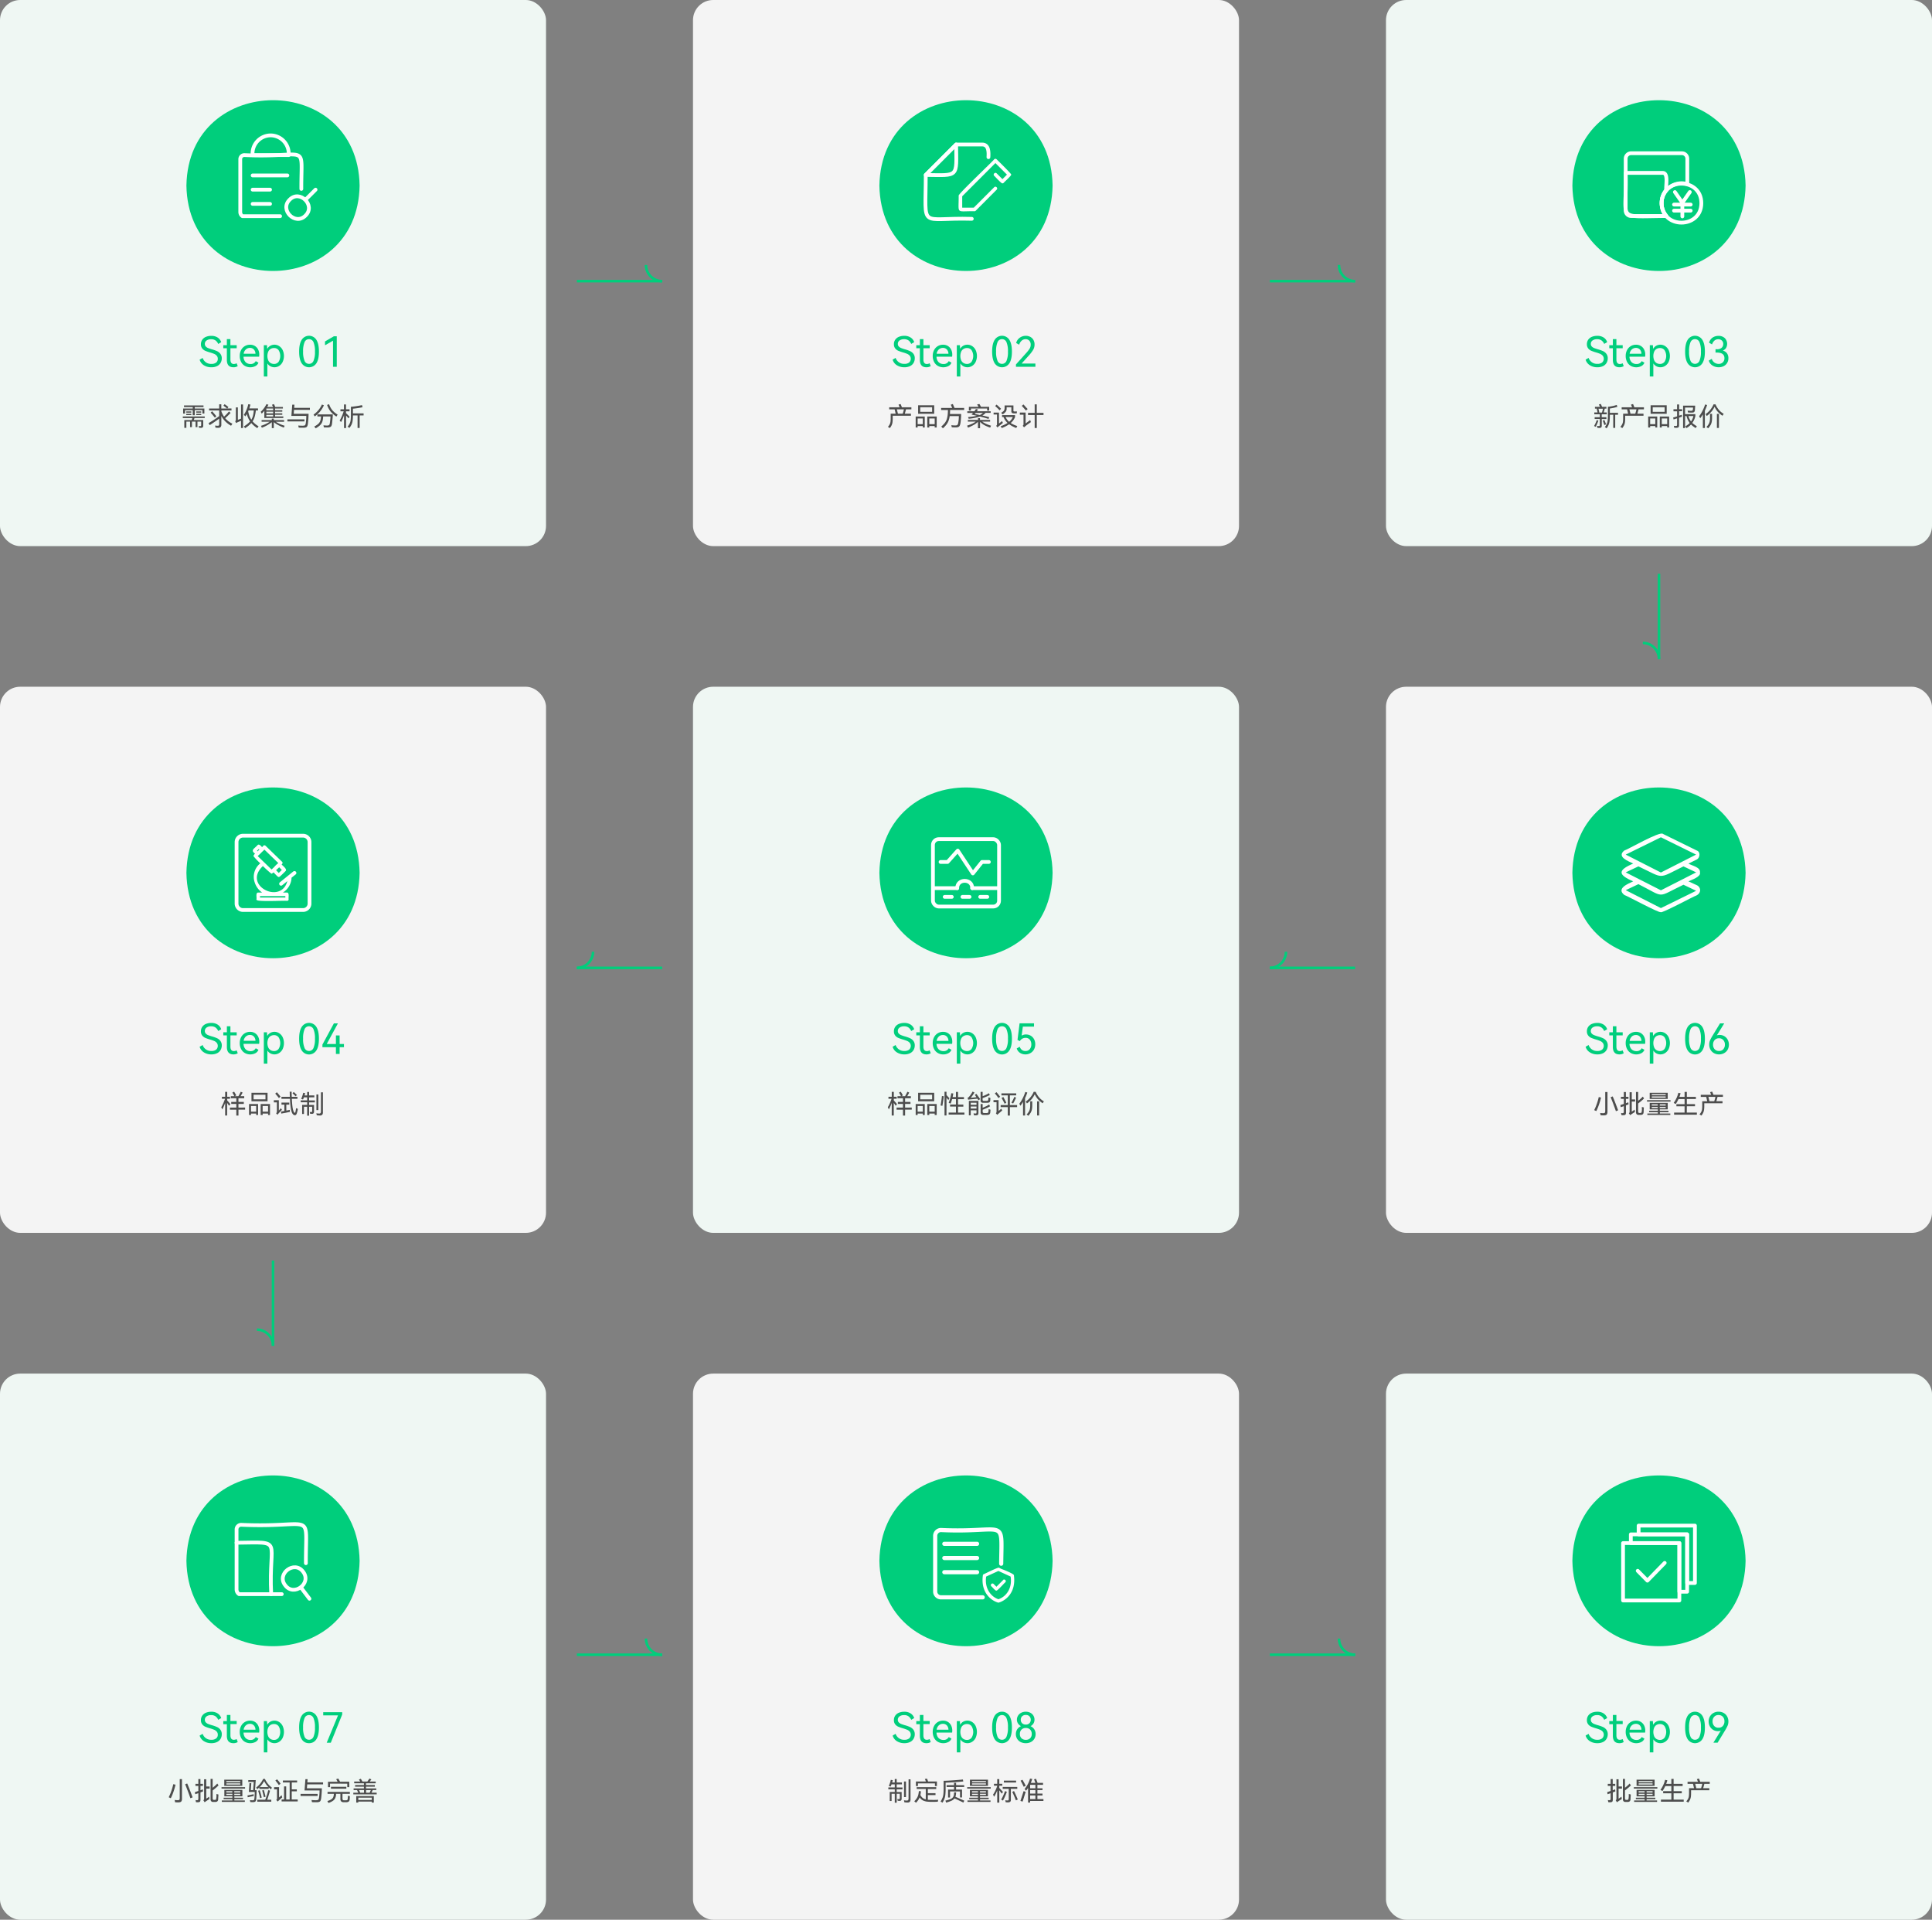 <svg xmlns="http://www.w3.org/2000/svg" viewBox="0 0 1338.59 1329.83"><rect x="0" y="0" width="1338.59" height="1329.83" fill="#808080" stroke="none"/><defs><style>.cls-1{fill:#eff7f3;}.cls-2{fill:#00ce7c;}.cls-3{fill:#4d4d4d;}.cls-4,.cls-7,.cls-8{fill:none;}.cls-4,.cls-7{stroke:#fff;stroke-linecap:round;stroke-linejoin:round;}.cls-4{stroke-width:2.61px;}.cls-5{fill:#f4f4f4;}.cls-6{fill:#fff;}.cls-7{stroke-width:2.88px;}.cls-8{stroke:#00ce7c;stroke-miterlimit:10;stroke-width:1.78px;}</style></defs><g id="图层_2" data-name="图层 2"><g id="图层_1-2" data-name="图层 1"><rect class="cls-1" x="960.28" width="378.31" height="378.31" rx="14"/><path class="cls-2" d="M1113.05,251.46a5.54,5.54,0,0,1-2.45,2.17,8.77,8.77,0,0,1-3.84.78,9.4,9.4,0,0,1-5.28-1.44,6.71,6.71,0,0,1-2.88-3.84l2.07-1.21a6.1,6.1,0,0,0,6.12,4.13,5,5,0,0,0,3.23-.93,3.48,3.48,0,0,0,.44-4.71,5.13,5.13,0,0,0-1.78-1.29,26.31,26.31,0,0,0-2.9-1,28.75,28.75,0,0,1-3.3-1.15,5.43,5.43,0,0,1-2.12-1.65,4.49,4.49,0,0,1-.87-2.88,5.31,5.31,0,0,1,.92-3.13,5.78,5.78,0,0,1,2.56-2,9.42,9.42,0,0,1,3.65-.67,7.7,7.7,0,0,1,4.57,1.24,6,6,0,0,1,2.35,3.14l-2.07,1.21a5.88,5.88,0,0,0-1.84-2.39,5.07,5.07,0,0,0-3.1-.87,5.15,5.15,0,0,0-3.14.88,2.8,2.8,0,0,0-1.19,2.36,2.54,2.54,0,0,0,.65,1.79,4.62,4.62,0,0,0,1.63,1.09,27.69,27.69,0,0,0,2.69.9,25.91,25.91,0,0,1,3.49,1.24,6.12,6.12,0,0,1,2.28,1.82,5,5,0,0,1,1,3.2A6.16,6.16,0,0,1,1113.05,251.46Z"/><path class="cls-2" d="M1125,253.61a5.33,5.33,0,0,1-3,.8q-4.53,0-4.53-5.16v-8H1115v-2.14h2.48v-4.18h2.45v4.18h4.36v2.14h-4.36V249q0,3.15,2.37,3.15a3.83,3.83,0,0,0,1.93-.52Z"/><path class="cls-2" d="M1136.9,239.68a6,6,0,0,1,2.24,2.47,7.62,7.62,0,0,1,.78,3.46,8.25,8.25,0,0,1-.12,1.47H1129a5.52,5.52,0,0,0,1.47,3.83,4.67,4.67,0,0,0,3.35,1.25,3.84,3.84,0,0,0,3.64-2l1.87,1.07a4.39,4.39,0,0,1-2.15,2.37,7.81,7.81,0,0,1-7.18-.09,6.65,6.65,0,0,1-2.63-2.7,8.81,8.81,0,0,1-1-4.25,8.55,8.55,0,0,1,1-4.16,6.8,6.8,0,0,1,2.58-2.68,7,7,0,0,1,3.55-.93A6.32,6.32,0,0,1,1136.9,239.68Zm-6.29,2.38a4.93,4.93,0,0,0-1.51,3h8.17a4.44,4.44,0,0,0-1.13-3,3.62,3.62,0,0,0-2.71-1.07A4.19,4.19,0,0,0,1130.61,242.06Z"/><path class="cls-2" d="M1153.64,239.71a6.86,6.86,0,0,1,2.44,2.71,10,10,0,0,1,0,8.37,6.69,6.69,0,0,1-2.44,2.7,6,6,0,0,1-3.22.92,5.91,5.91,0,0,1-2.75-.67,5.52,5.52,0,0,1-2.15-2v9.06h-2.45V239.12h2.16c0,1,.1,1.81.17,2.54a5.47,5.47,0,0,1,2.15-2.17,6,6,0,0,1,2.87-.72A6.06,6.06,0,0,1,1153.64,239.71Zm-.39,10.95a7.56,7.56,0,0,0,0-8.14,3.87,3.87,0,0,0-3.14-1.44,4.69,4.69,0,0,0-2.23.55,4.16,4.16,0,0,0-1.7,1.79,8,8,0,0,0,0,6.35,4.16,4.16,0,0,0,1.7,1.79,4.81,4.81,0,0,0,2.23.55A3.88,3.88,0,0,0,1153.25,250.66Z"/><path class="cls-2" d="M1179.47,251.66a6.06,6.06,0,0,1-10.16,0c-1.18-1.84-1.77-4.55-1.77-8.11s.59-6.29,1.77-8.15a6,6,0,0,1,10.16,0c1.18,1.84,1.77,4.57,1.77,8.16S1180.65,249.82,1179.47,251.66Zm-8.2-1.72a3.35,3.35,0,0,0,6.22,0,15.43,15.43,0,0,0,1-6.43,15.64,15.64,0,0,0-1-6.47,3.34,3.34,0,0,0-6.22,0,16,16,0,0,0-1,6.47A15.78,15.78,0,0,0,1171.27,249.94Z"/><path class="cls-2" d="M1196.58,244.78a5.69,5.69,0,0,1,.94,3.34,6.14,6.14,0,0,1-.92,3.39,5.93,5.93,0,0,1-2.46,2.17,7.6,7.6,0,0,1-3.34.73,8,8,0,0,1-4.26-1.18,5.77,5.77,0,0,1-2.61-3.46l2.08-1.19a4.65,4.65,0,0,0,1.89,2.62,5.23,5.23,0,0,0,2.9.88,4,4,0,0,0,2.84-1.06,3.79,3.79,0,0,0,1.14-2.93q0-3.85-5.28-3.86h-.9l0-2.31h1a4.6,4.6,0,0,0,3.25-1,3.48,3.48,0,0,0,1.11-2.66,3.1,3.1,0,0,0-1-2.39,3.52,3.52,0,0,0-2.46-.87,3.92,3.92,0,0,0-2.64.93,5.84,5.84,0,0,0-1.66,2.65l-2.07-1.18a6.28,6.28,0,0,1,2.43-3.54,7.13,7.13,0,0,1,4.09-1.19,6.15,6.15,0,0,1,4.36,1.53,5.7,5.7,0,0,1,.9,6.81,4.61,4.61,0,0,1-2.26,1.84A5.23,5.23,0,0,1,1196.58,244.78Z"/><path class="cls-3" d="M1107.44,291.33a22.92,22.92,0,0,1-.89,2.34,14.67,14.67,0,0,1-1,2l-1.1-.56a18.09,18.09,0,0,0,1.82-4.09Zm5.58-1.06h-3.23v4.43a2.92,2.92,0,0,1-.14,1.05.91.91,0,0,1-.49.51,3,3,0,0,1-1,.19,9.73,9.73,0,0,1-1.43-.09l-.27-1.3.43,0a7.18,7.18,0,0,0,.85.07c.31,0,.51-.07.58-.21a2.32,2.32,0,0,0,.11-.89v-3.8h-3.57V289h3.57v-2h-3.82v-1.28h2.23c-.2-1.1-.4-2-.58-2.64h-1.2v-1.27h3.47l-.54-1.18-.19-.44,1.31-.39.9,2h3v1.27h-1.15c-.15.72-.38,1.6-.68,2.64h2.07v1.28h-3.48v2H1113Zm-5.51-7.12c.2.81.39,1.69.58,2.64h1.85c.21-.74.44-1.62.67-2.64Zm4.1,7.82c.1.22.44,1.07,1,2.56l.16.42-1.19.5c-.1-.36-.27-.85-.5-1.46s-.43-1.14-.61-1.6Zm9.43-5v1.35h-1.94v9.09h-1.37v-9.09h-2.34v.34a32.64,32.64,0,0,1-.17,3.81,10.77,10.77,0,0,1-.64,2.67,12.19,12.19,0,0,1-1.42,2.57l-1.24-.88a9.67,9.67,0,0,0,1.35-2.24,9.44,9.44,0,0,0,.62-2.5,33.22,33.22,0,0,0,.17-3.72v-5.58a31.63,31.63,0,0,0,3.27-.51,23.44,23.44,0,0,0,2.82-.78l.45,1.29a21.12,21.12,0,0,1-2.44.69,25,25,0,0,1-2.77.5v3Z"/><path class="cls-3" d="M1139,283.58h-3.74c-.27,1.05-.53,2.06-.81,3h4.25V288H1126v1.84a19.91,19.91,0,0,1-.15,2.69,7.31,7.31,0,0,1-.58,2,9.84,9.84,0,0,1-1.25,2l-1.33-.83a9.41,9.41,0,0,0,1.26-1.82,5.64,5.64,0,0,0,.52-1.75,21.23,21.23,0,0,0,.13-2.58v-3h3.44c-.14-.61-.37-1.61-.71-3h-3.76v-1.42h7.22c-.11-.29-.36-.91-.76-1.86l1.44-.38c.3.7.6,1.44.9,2.24H1139Zm-6,3c.3-.93.58-1.93.83-3h-4.9l.22.83c.29,1.13.47,1.86.54,2.17Z"/><path class="cls-3" d="M1143.31,296.12h-1.37v-7.59h6.28v7.59h-1.35v-1h-3.56Zm3.56-2.3v-3.94h-3.56v3.94Zm-3.24-13.07h11.15v5.89h-11.15Zm1.46,4.54h8.25V282.1h-8.25Zm4.9,10.83v-7.59h6.48v7.59h-1.35v-1h-3.75v1Zm1.38-6.24v3.94h3.75v-3.94Z"/><path class="cls-3" d="M1163.38,280.17v3.33h2.09v1.36h-2.09v3.07l1.87-.59.09,1.33-2,.63v5a4.49,4.49,0,0,1-.14,1.27,1,1,0,0,1-.56.6,3.41,3.41,0,0,1-1.28.18c-.44,0-.89,0-1.33,0l-.29-1.37a11.7,11.7,0,0,0,1.42.11c.35,0,.57-.08.67-.24a2,2,0,0,0,.14-.9v-4.16l-2.43.76-.29-1.32c.62-.15,1.52-.42,2.72-.8v-3.51h-2.5V283.5h2.5v-3.33Zm10.53,13.94q.73.54,1.77,1.17l-.8,1.24a16.84,16.84,0,0,1-3.24-2.45,15.36,15.36,0,0,1-3.17,2.5l-.77-1.26a13,13,0,0,0,3-2.28,13.78,13.78,0,0,1-2.18-4.81h-1v8.3h-1.39V281h8.36c0,.32,0,.79-.06,1.44s-.07,1.15-.11,1.52a3.34,3.34,0,0,1-.29,1.14,1.11,1.11,0,0,1-.63.55,4.29,4.29,0,0,1-1.31.16c-.88,0-1.74,0-2.59-.11l-.24-1.28a18.86,18.86,0,0,0,2.34.15,1.73,1.73,0,0,0,1-.23,1,1,0,0,0,.33-.76,8.36,8.36,0,0,0,.09-1.25h-5.54v4.56h7.16v1.31a12.26,12.26,0,0,1-2.14,4.77A12.68,12.68,0,0,0,1173.91,294.11Zm-4.05-5.89a11.06,11.06,0,0,0,1.78,3.73,10.83,10.83,0,0,0,1.64-3.73Z"/><path class="cls-3" d="M1182.78,280.57a34.61,34.61,0,0,1-1.56,3.91v12h-1.39v-9.43c-.55.91-1.15,1.81-1.8,2.68l-.79-1.38a24.43,24.43,0,0,0,2.37-3.82,32,32,0,0,0,1.81-4.37Zm5.82-.47a14.68,14.68,0,0,0,2.34,3.82,12.17,12.17,0,0,0,3.33,2.75l-.83,1.33a15.22,15.22,0,0,1-3.23-2.71,14.88,14.88,0,0,1-2.28-3.53,14.52,14.52,0,0,1-2.13,3.36,21.05,21.05,0,0,1-3.25,3.05l-.85-1.3a15.23,15.23,0,0,0,5.53-6.77Zm-3.8,6.56h1.4v2.51a15.93,15.93,0,0,1-.23,3.07,7.49,7.49,0,0,1-.77,2.16,15.81,15.81,0,0,1-1.66,2.28l-1.24-.9a12.55,12.55,0,0,0,1.55-2,6,6,0,0,0,.73-1.91,13,13,0,0,0,.22-2.66Zm6.16,9.79h-1.39v-9.76H1191Z"/><path class="cls-2" d="M1209.43,128.56c-1.35,78.87-118.66,78.86-120,0C1090.78,49.69,1208.09,49.7,1209.43,128.56Z"/><path class="cls-4" d="M1178.79,140.73c-.08,18-27.46,18-27.54,0C1151.33,122.72,1178.71,122.72,1178.79,140.73Z"/><path class="cls-4" d="M1151.25,140.73c-.15-9.11,9.18-15.95,17.81-13.17V109.9a3.76,3.76,0,0,0-3.76-3.75h-35.19a3.75,3.75,0,0,0-3.76,3.75v36a3.75,3.75,0,0,0,3.76,3.75h24.47A13.69,13.69,0,0,1,1151.25,140.73Z"/><polyline class="cls-4" points="1160.45 133.04 1165.63 140.45 1170.8 133.04"/><line class="cls-4" x1="1165.62" y1="149.91" x2="1165.62" y2="140.45"/><line class="cls-4" x1="1159.85" y1="141.71" x2="1171.4" y2="141.71"/><line class="cls-4" x1="1159.85" y1="145.92" x2="1171.4" y2="145.92"/><path class="cls-4" d="M1151.25,140.73a13.74,13.74,0,0,1,3.23-8.86c-.63-2.37,1.93-12.32-2.63-12.11h-25.5c1.09,33.86-7.83,30.11,28.13,29.92v-.1A13.71,13.71,0,0,1,1151.25,140.73Z"/><rect class="cls-5" x="480.14" width="378.31" height="378.31" rx="14"/><path class="cls-2" d="M632.92,251.46a5.56,5.56,0,0,1-2.46,2.17,8.71,8.71,0,0,1-3.84.78,9.44,9.44,0,0,1-5.28-1.44,6.71,6.71,0,0,1-2.88-3.84l2.08-1.21a6.07,6.07,0,0,0,6.11,4.13,5,5,0,0,0,3.24-.93,3.49,3.49,0,0,0,.43-4.71,5,5,0,0,0-1.78-1.29,26.31,26.31,0,0,0-2.9-1,30.2,30.2,0,0,1-3.3-1.15,5.5,5.5,0,0,1-2.12-1.65,4.49,4.49,0,0,1-.87-2.88,5.24,5.24,0,0,1,.93-3.13,5.7,5.7,0,0,1,2.55-2,9.46,9.46,0,0,1,3.65-.67,7.68,7.68,0,0,1,4.57,1.24,6,6,0,0,1,2.36,3.14l-2.08,1.21a5.78,5.78,0,0,0-1.83-2.39,5.1,5.1,0,0,0-3.11-.87,5.19,5.19,0,0,0-3.14.88,2.79,2.79,0,0,0-1.18,2.36,2.53,2.53,0,0,0,.64,1.79,4.66,4.66,0,0,0,1.64,1.09,26.46,26.46,0,0,0,2.68.9,25.42,25.42,0,0,1,3.49,1.24A6,6,0,0,1,632.8,245a5,5,0,0,1,1,3.2A6.25,6.25,0,0,1,632.92,251.46Z"/><path class="cls-2" d="M644.86,253.61a5.33,5.33,0,0,1-3,.8q-4.53,0-4.53-5.16v-8h-2.48v-2.14h2.48v-4.18h2.46v4.18h4.35v2.14h-4.35V249c0,2.1.78,3.15,2.36,3.15a3.83,3.83,0,0,0,1.93-.52Z"/><path class="cls-2" d="M656.77,239.68a6,6,0,0,1,2.23,2.47,7.62,7.62,0,0,1,.78,3.46,9.37,9.37,0,0,1-.11,1.47h-10.8a5.48,5.48,0,0,0,1.48,3.83,4.65,4.65,0,0,0,3.34,1.25,3.84,3.84,0,0,0,3.64-2l1.88,1.07a4.46,4.46,0,0,1-2.15,2.37,7.83,7.83,0,0,1-7.19-.09,6.65,6.65,0,0,1-2.63-2.7,8.81,8.81,0,0,1-1-4.25,8.55,8.55,0,0,1,1-4.16,6.76,6.76,0,0,1,2.59-2.68,7,7,0,0,1,3.55-.93A6.32,6.32,0,0,1,656.77,239.68Zm-6.29,2.38a4.89,4.89,0,0,0-1.52,3h8.17a4.39,4.39,0,0,0-1.13-3,3.61,3.61,0,0,0-2.71-1.07A4.14,4.14,0,0,0,650.48,242.06Z"/><path class="cls-2" d="M673.5,239.71a6.71,6.71,0,0,1,2.44,2.71,9.88,9.88,0,0,1,0,8.37,6.55,6.55,0,0,1-2.44,2.7,6,6,0,0,1-3.21.92,6,6,0,0,1-2.76-.67,5.59,5.59,0,0,1-2.15-2v9.06h-2.45V239.12h2.16c0,1,.1,1.81.18,2.54a5.35,5.35,0,0,1,2.15-2.17,6,6,0,0,1,2.87-.72A6,6,0,0,1,673.5,239.71Zm-.39,10.95a7.56,7.56,0,0,0,0-8.14,3.84,3.84,0,0,0-3.14-1.44,4.62,4.62,0,0,0-2.22.55,4.18,4.18,0,0,0-1.71,1.79,8,8,0,0,0,0,6.35,4.18,4.18,0,0,0,1.71,1.79,4.74,4.74,0,0,0,2.22.55A3.85,3.85,0,0,0,673.11,250.66Z"/><path class="cls-2" d="M699.33,251.66a6.06,6.06,0,0,1-10.16,0c-1.18-1.84-1.77-4.55-1.77-8.11s.59-6.29,1.77-8.15a6,6,0,0,1,10.16,0c1.19,1.84,1.78,4.57,1.78,8.16S700.52,249.82,699.33,251.66Zm-8.19-1.72a3.25,3.25,0,0,0,3.1,2.11,3.31,3.31,0,0,0,3.12-2.09,15.62,15.62,0,0,0,1-6.43,15.84,15.84,0,0,0-1-6.47,3.31,3.31,0,0,0-3.12-2.13,3.25,3.25,0,0,0-3.1,2.13,15.84,15.84,0,0,0-1,6.47A15.58,15.58,0,0,0,691.14,249.94Z"/><path class="cls-2" d="M707.83,251.82h9.55v2.28H703.91v-1.65l6.84-7.62a23.16,23.16,0,0,0,2.65-3.36,5.19,5.19,0,0,0,.72-2.67,3.86,3.86,0,0,0-1-2.85,3.42,3.42,0,0,0-2.54-1,4,4,0,0,0-2.74,1.06,5.83,5.83,0,0,0-1.7,2.78l-2.08-1.18a6.32,6.32,0,0,1,2.51-3.68,7.18,7.18,0,0,1,4.19-1.31,6.61,6.61,0,0,1,3,.7,5.46,5.46,0,0,1,2.21,2.08,6.33,6.33,0,0,1,.82,3.31,7.2,7.2,0,0,1-.92,3.55,24.46,24.46,0,0,1-3.23,4.21Z"/><path class="cls-3" d="M631.46,283.58h-3.75c-.26,1.05-.53,2.06-.81,3h4.25V288H618.52v1.84a19.69,19.69,0,0,1-.16,2.69,7.29,7.29,0,0,1-.57,2,9.92,9.92,0,0,1-1.26,2l-1.33-.83a8.59,8.59,0,0,0,1.26-1.82,5.65,5.65,0,0,0,.53-1.75,21.59,21.59,0,0,0,.12-2.58v-3h3.44c-.13-.61-.37-1.61-.7-3h-3.77v-1.42h7.22c-.1-.29-.36-.91-.75-1.86l1.44-.38c.3.7.6,1.44.9,2.24h6.57Zm-6,3c.3-.93.57-1.93.82-3h-4.89l.21.83c.29,1.13.47,1.86.54,2.17Z"/><path class="cls-3" d="M635.79,296.12h-1.36v-7.59h6.28v7.59h-1.35v-1h-3.57Zm3.57-2.3v-3.94h-3.57v3.94Zm-3.24-13.07h11.14v5.89H636.12Zm1.46,4.54h8.24V282.1h-8.24Zm4.89,10.83v-7.59H649v7.59H647.6v-1h-3.74v1Zm1.39-6.24v3.94h3.74v-3.94Z"/><path class="cls-3" d="M658.31,284l-.12,2.36,0,.41h7.74c0,1-.07,2.14-.17,3.47s-.21,2.32-.33,3a6.1,6.1,0,0,1-.55,1.76,1.86,1.86,0,0,1-1,.83,5.78,5.78,0,0,1-1.89.24c-.72,0-1.58,0-2.56-.13l-.29-1.4a22.7,22.7,0,0,0,2.68.18,3.1,3.1,0,0,0,1.14-.16,1.18,1.18,0,0,0,.61-.58,4.53,4.53,0,0,0,.38-1.26,25,25,0,0,0,.39-4.46H658a14.45,14.45,0,0,1-.79,3.19,10.77,10.77,0,0,1-1.46,2.65,18.24,18.24,0,0,1-2.47,2.6l-1.12-1.24a15.76,15.76,0,0,0,2.58-2.66,8.89,8.89,0,0,0,1.36-2.78,19.27,19.27,0,0,0,.6-3.83q.06-.75.09-2.16h-4.73v-1.42h7.66c-.49-1.2-.81-1.95-1-2.25l1.44-.49,1,2.27.2.47h6.66V284Z"/><path class="cls-3" d="M680.53,292.07a16.4,16.4,0,0,0,2.58,1.51,25.7,25.7,0,0,0,3.52,1.3l-.56,1.33a25,25,0,0,1-4.1-1.73,12.37,12.37,0,0,1-2.94-2.26v4.41h-1.46V292.2a13.79,13.79,0,0,1-2.87,2.13,41.86,41.86,0,0,1-4,1.92l-.67-1.39a31,31,0,0,0,3.49-1.33,16.47,16.47,0,0,0,2.55-1.46h-5.48V290.9h7v-1.22H679v1.22h7v1.17Zm-6.34-6h-4v-1.19h4.93a13.75,13.75,0,0,0,1.06-1.55l1.46.34a10.56,10.56,0,0,1-.81,1.21h9.56V286H682.9a8,8,0,0,1-2.27,1.81c2.29.53,3.88.93,4.77,1.21l-.5,1.19q-2.43-.8-5.94-1.66a36.73,36.73,0,0,1-7.81,1.53l-.44-1.17a46,46,0,0,0,6.11-.88l-3.69-.86C673.49,286.82,673.84,286.43,674.19,286ZM672.73,283v1.4h-1.44v-2.57H678l-1-1.68,1.58-.28c.14.2.31.49.53.88s.4.74.57,1.08h5.67v2.59h-1.42V283Zm3.21,3.08c-.22.25-.43.47-.62.66.76.14,1.93.4,3.53.76A6.86,6.86,0,0,0,681,286Z"/><path class="cls-3" d="M694.87,292.94l-2.9,2.37c-.19.15-.48.41-.88.8l-.88-1.12a2.74,2.74,0,0,0,.46-.56,1.37,1.37,0,0,0,.1-.56v-6.75h-2.36v-1.31h3.74v7.58q.33-.25,1-.81l1.08-.9Zm-2.32-8.68c-.39-.44-.88-1-1.49-1.56s-1.12-1.07-1.55-1.43l.93-1c.37.28.86.7,1.46,1.26s1.16,1.11,1.67,1.64Zm11.57,12.22a21.27,21.27,0,0,1-4.93-2.59,23.87,23.87,0,0,1-5.15,2.63l-.72-1.28a20.74,20.74,0,0,0,4.77-2.25,11.44,11.44,0,0,1-2.81-4.1h-1v-1.32h9v1.34a10.69,10.69,0,0,1-3,4.13,18.45,18.45,0,0,0,4.54,2.08Zm-6.67-13.19a3.26,3.26,0,0,1-.62,1.89,7.49,7.49,0,0,1-2.18,1.87l-1-1.11a10.41,10.41,0,0,0,1.52-1.08,2.53,2.53,0,0,0,.69-1,3.74,3.74,0,0,0,.18-1.26v-1.76h6.12v3.49a.57.57,0,0,0,.65.69h1.82l-.2,1.34h-1.78a2.56,2.56,0,0,1-1.47-.32,1.39,1.39,0,0,1-.46-1.22v-2.7h-3.27Zm-.71,5.6a10,10,0,0,0,2.43,3.31,8.47,8.47,0,0,0,2.56-3.31Z"/><path class="cls-3" d="M710.62,293.33l3.13-2.37.51,1.44-.76.54c-1.54,1.09-2.55,1.83-3,2.23s-.8.69-1,.84l-.91-1.09a1.78,1.78,0,0,0,.45-.5,1.44,1.44,0,0,0,.1-.6v-6.53h-2.55v-1.5h4Zm.22-8.94q-1.47-1.69-2.88-3.24l1.13-1,.74.8c1,1.15,1.78,1.95,2.18,2.41Zm7.5,1.6H723v1.49h-4.65v9h-1.47v-9h-4.61V286h4.61V280.1h1.47Z"/><path class="cls-2" d="M729.29,128.56c-1.34,78.87-118.66,78.86-120,0C610.64,49.69,728,49.7,729.29,128.56Z"/><path class="cls-4" d="M673.31,151.59c-36.9-1.08-31.89,8.23-31.9-30.4l21.05-21.09H680.4c4.74-.08,4.65,5.4,4.44,8.78"/><path class="cls-4" d="M641.37,121.19c23.07.31,21.38,1.91,21.09-21.09Z"/><path class="cls-6" d="M675.11,146.32c-13.09-.19-10.79,2.46-10.89-10.83-.26-1.21,24.19-24.23,24.58-25.12a1.23,1.23,0,0,1,1.72,0c.07.06,10.86,10.59,10.06,10.59.36.63-4.9,5.22-5.19,5.7a1.21,1.21,0,0,1-.86.35c-.65.3-5.21-4.86-5.69-5.19-1.13-1.1.61-2.85,1.71-1.72l4,4,3.12-3.13-8-8-23,23v7.89h8l14.16-14.17c1.09-1.13,2.84.61,1.72,1.71L676,146a1.25,1.25,0,0,1-.86.35Z"/><rect class="cls-1" width="378.31" height="378.31" rx="14"/><path class="cls-2" d="M152.78,251.46a5.64,5.64,0,0,1-2.46,2.18,8.7,8.7,0,0,1-3.83.77A9.45,9.45,0,0,1,141.2,253a6.71,6.71,0,0,1-2.88-3.84l2.08-1.21a6.1,6.1,0,0,0,6.12,4.13,5,5,0,0,0,3.23-.93,3.09,3.09,0,0,0,1.15-2.56,3.14,3.14,0,0,0-.72-2.15,5,5,0,0,0-1.77-1.29,29.51,29.51,0,0,0-2.9-1A29.72,29.72,0,0,1,142.2,243a5.5,5.5,0,0,1-2.12-1.65,4.49,4.49,0,0,1-.87-2.88,5.27,5.27,0,0,1,.93-3.13,5.67,5.67,0,0,1,2.55-2,9.31,9.31,0,0,1,3.65-.68,7.73,7.73,0,0,1,4.58,1.24,6.09,6.09,0,0,1,2.35,3.14l-2.08,1.22a5.75,5.75,0,0,0-1.83-2.4,5.09,5.09,0,0,0-3.1-.87,5.21,5.21,0,0,0-3.15.88,2.8,2.8,0,0,0-1.18,2.36,2.5,2.5,0,0,0,.65,1.79,4.53,4.53,0,0,0,1.63,1.09,27.35,27.35,0,0,0,2.68.9,25.42,25.42,0,0,1,3.49,1.24,6,6,0,0,1,2.28,1.82,5,5,0,0,1,1,3.2A6.16,6.16,0,0,1,152.78,251.46Z"/><path class="cls-2" d="M164.72,253.61a5.2,5.2,0,0,1-3,.8q-4.55,0-4.54-5.16v-8h-2.48v-2.14h2.48v-4.18h2.46v4.18H164v2.14h-4.35V249c0,2.1.79,3.15,2.36,3.15a3.86,3.86,0,0,0,1.94-.52Z"/><path class="cls-2" d="M176.63,239.68a6,6,0,0,1,2.23,2.47,7.62,7.62,0,0,1,.78,3.46,8.3,8.3,0,0,1-.11,1.47H168.74a5.43,5.43,0,0,0,1.47,3.83,4.65,4.65,0,0,0,3.34,1.25,3.84,3.84,0,0,0,3.64-2l1.88,1.07a4.42,4.42,0,0,1-2.15,2.37,7.83,7.83,0,0,1-7.19-.09,6.5,6.5,0,0,1-2.62-2.7,8.69,8.69,0,0,1-1-4.25,8.44,8.44,0,0,1,1-4.16,6.67,6.67,0,0,1,2.58-2.68,7,7,0,0,1,3.55-.93A6.32,6.32,0,0,1,176.63,239.68Zm-6.29,2.38a4.89,4.89,0,0,0-1.52,3H177a4.39,4.39,0,0,0-1.13-3,3.61,3.61,0,0,0-2.71-1.07A4.16,4.16,0,0,0,170.34,242.06Z"/><path class="cls-2" d="M193.37,239.71a6.76,6.76,0,0,1,2.43,2.71,9.88,9.88,0,0,1,0,8.37,6.54,6.54,0,0,1-2.43,2.7,6.06,6.06,0,0,1-3.22.92,6,6,0,0,1-2.76-.67,5.59,5.59,0,0,1-2.15-2v9.06h-2.45V239.12H185c0,1,.1,1.81.18,2.54a5.32,5.32,0,0,1,2.15-2.16,5.86,5.86,0,0,1,2.87-.73A6.08,6.08,0,0,1,193.37,239.71ZM193,250.66a7.59,7.59,0,0,0,0-8.13,3.85,3.85,0,0,0-3.15-1.45,4.74,4.74,0,0,0-2.22.55,4.16,4.16,0,0,0-1.7,1.79,7.86,7.86,0,0,0,0,6.35,4.16,4.16,0,0,0,1.7,1.79,4.74,4.74,0,0,0,2.22.55A3.85,3.85,0,0,0,193,250.66Z"/><path class="cls-2" d="M219.2,251.66a6.06,6.06,0,0,1-10.16,0c-1.19-1.84-1.78-4.55-1.78-8.1s.59-6.3,1.78-8.16a6,6,0,0,1,10.16,0q1.77,2.77,1.77,8.17T219.2,251.66Zm-8.2-1.72a3.26,3.26,0,0,0,3.1,2.11,3.3,3.3,0,0,0,3.12-2.09,15.57,15.57,0,0,0,1-6.42,15.83,15.83,0,0,0-1-6.48,3.29,3.29,0,0,0-3.12-2.12,3.25,3.25,0,0,0-3.1,2.12,16,16,0,0,0-1,6.48A15.73,15.73,0,0,0,211,249.94Z"/><path class="cls-2" d="M225.18,239.18v-2.66l6.15-3.58h2V254.1h-2.6V236Z"/><path class="cls-3" d="M141.85,289.55h-7.09c-.17.51-.34,1-.52,1.41h6.57v3.94a1.46,1.46,0,0,1-.39,1.15,2,2,0,0,1-1.31.34c-.28,0-.69,0-1.22-.07l-.25-1.24a4.62,4.62,0,0,0,1,.11.73.73,0,0,0,.57-.18,1,1,0,0,0,.17-.65v-2.29h-2.58v3.82H135.5v-3.82H133v3.82H131.7v-3.82h-2.58v4.31H127.7V291h5.13c.11-.31.27-.78.47-1.41h-6.64v-1.11h15.19Zm-8.3-5.41h-5.34v2.37h-1.32V283h6.66V282h-6.06v-1.14H141V282h-6.08V283h6.68v3.47h-1.34v-2.37h-5.34v3.54h-1.39Zm-4.5.86h3.51v.85h-3.51Zm3.51,2.52h-3.51v-.83h3.51Zm3.37-2.52h3.49v.85h-3.49Zm3.49,2.52h-3.49v-.83h3.49Z"/><path class="cls-3" d="M161,293.51l-.9,1.41a18.68,18.68,0,0,1-4-3,16,16,0,0,1-2.75-3.81v6a2.48,2.48,0,0,1-.48,1.7,2,2,0,0,1-1.57.54,19.07,19.07,0,0,1-2-.11l-.29-1.46a13.52,13.52,0,0,0,1.94.14.81.81,0,0,0,.72-.29,1.73,1.73,0,0,0,.2-1v-3.63c-2,1.47-4.23,3-6.59,4.52l-.79-1.44q1.62-.88,3.74-2.28t3.64-2.57v-3.9h-7V283h7v-2.95h1.46V283h4c-.31-.29-.72-.63-1.22-1s-.93-.72-1.32-1l.85-1c.41.28.87.62,1.39,1a15.11,15.11,0,0,1,1.24,1l-.78.95h2.9v1.37h-7V285a15.86,15.86,0,0,0,1.84,3.63c.6-.55,1.2-1.15,1.82-1.8a21.22,21.22,0,0,0,1.58-1.82l1.13,1c-.52.59-1.12,1.22-1.81,1.9s-1.33,1.27-1.93,1.78A15.68,15.68,0,0,0,161,293.51Zm-12.13-4.19c-.37-.49-.87-1.1-1.49-1.84s-1.09-1.26-1.43-1.6l1-1c.38.41.87,1,1.48,1.68s1.08,1.3,1.43,1.76Z"/><path class="cls-3" d="M167,280.18h1.4v16.3H167v-5c-1.31.55-2.16.92-2.54,1.1a6,6,0,0,0-.92.49l-.61-1.34a1.16,1.16,0,0,0,.39-.37.85.85,0,0,0,.09-.44v-8.71h1.39v8.64c.29-.11.72-.27,1.28-.5L167,290Zm12.15,15.15-.88,1.24a18.76,18.76,0,0,1-4.15-3.52,19.57,19.57,0,0,1-4.33,3.56l-.81-1.26a17.47,17.47,0,0,0,4.28-3.42A16,16,0,0,1,171,286.8c-.29.52-.64,1.07-1,1.66l-1.05-1.14a18.33,18.33,0,0,0,1.86-3.48A17.38,17.38,0,0,0,172,280l1.5.24c-.2.86-.44,1.76-.74,2.7h6v1.38h-1.51a25.58,25.58,0,0,1-.78,4.32,11.65,11.65,0,0,1-1.47,3.24A17.51,17.51,0,0,0,179.15,295.33Zm-6.36-7.24a12.32,12.32,0,0,0,1.35,2.63,10.18,10.18,0,0,0,1.15-2.77,23.48,23.48,0,0,0,.56-3.62h-3.63l-.25.6A18.63,18.63,0,0,0,172.79,288.09Z"/><path class="cls-3" d="M183.14,284.59c-.55.66-1.15,1.3-1.8,1.94l-.7-1.28a14.56,14.56,0,0,0,2.17-2.38,16.69,16.69,0,0,0,1.81-2.93l1.35.43c-.3.58-.6,1.1-.88,1.57h4.1c-.3-.65-.56-1.16-.77-1.55l1.35-.48a18.82,18.82,0,0,1,.93,2H196V283h-5.42v1.17h5v1h-5v1.15h5v1h-5v1.13h5.71v1.12H183.14Zm13.54,11.61a31.34,31.34,0,0,1-3.89-1.71,17.05,17.05,0,0,1-3.08-2.06v4.13h-1.38v-4.11a26.59,26.59,0,0,1-6.92,3.85l-.59-1.33a23.21,23.21,0,0,0,6.08-2.84h-5.65V291h7.08v-1h1.38v1h7.11v1.17h-5.74a23.64,23.64,0,0,0,6.12,2.75Zm-12.15-12h4.71V283h-4.71Zm0,2.14h4.71v-1.15h-4.71Zm0,2.16h4.71v-1.13h-4.71Z"/><path class="cls-3" d="M199.13,290.51h11.81v1.42H199.13Zm15.58-6.57h-11l-.2,2.68h10.29a62.57,62.57,0,0,1-.45,6.62,6.35,6.35,0,0,1-.42,1.88,1.7,1.7,0,0,1-.88.89,5.17,5.17,0,0,1-1.79.28h-.74c-1,0-1.87,0-2.57-.09l-.29-1.44c1,.09,1.89.14,2.73.14a6.38,6.38,0,0,0,1.48-.12,1,1,0,0,0,.67-.5,4.36,4.36,0,0,0,.34-1.32,35.49,35.49,0,0,0,.34-4.85H201.88l.61-7.81H204l-.16,2.22h10.87Z"/><path class="cls-3" d="M224.42,280.75a18.75,18.75,0,0,1-2.55,4.18,21,21,0,0,1-3.79,3.53l-.84-1.25a17.22,17.22,0,0,0,5.81-7Zm-4.52,7.76v-1.44h10.69c0,.9-.1,1.95-.21,3.14s-.22,2.33-.36,3.39a4.06,4.06,0,0,1-.44,1.49,1.68,1.68,0,0,1-.91.76,4.9,4.9,0,0,1-1.63.26h-.59a20.48,20.48,0,0,1-2.07-.09l-.27-1.41a19,19,0,0,0,2.5.16,3,3,0,0,0,1.06-.14,1,1,0,0,0,.57-.5,3.33,3.33,0,0,0,.3-1.05c.11-.69.2-1.5.29-2.4s.13-1.63.16-2.17H223.9c0,.52-.07.85-.08,1a10,10,0,0,1-.58,2.86,6.43,6.43,0,0,1-1.51,2.2,15.63,15.63,0,0,1-3,2.14l-1-1.26a13,13,0,0,0,2.68-1.74,5,5,0,0,0,1.34-1.8,9.21,9.21,0,0,0,.59-2.42q0-.28.09-1ZM228,280a13.38,13.38,0,0,0,2.2,4.1,15.08,15.08,0,0,0,3.72,3.11l-.83,1.35a16.54,16.54,0,0,1-4-3.45,15.76,15.76,0,0,1-2.47-4.61Z"/><path class="cls-3" d="M241.41,289.75c-.51-.63-1-1.26-1.64-1.89v8.68h-1.4v-8.93a32.1,32.1,0,0,1-2.05,4.75l-1-1a31.08,31.08,0,0,0,2.79-6.44h-2.23v-1.39h2.45v-3.36h1.4v3.36h2.45v1.39h-2.45v1.28c.42.38.87.82,1.36,1.32s.87.91,1.16,1.25Zm10.51-3.4v1.44h-2.73v8.68h-1.45v-8.68h-3.2a29.71,29.71,0,0,1-.22,3.7,9.71,9.71,0,0,1-.71,2.54,12.65,12.65,0,0,1-1.48,2.36l-1.33-.77a11.18,11.18,0,0,0,1.48-2.25,8.09,8.09,0,0,0,.66-2.39,30.65,30.65,0,0,0,.18-3.77v-5.43a52.85,52.85,0,0,0,7.68-1.15l.4,1.44c-1,.24-2.1.45-3.28.63s-2.3.31-3.38.41v3.24Z"/><path class="cls-2" d="M249.16,128.56c-1.35,78.87-118.67,78.86-120,0C130.5,49.69,247.82,49.7,249.16,128.56Z"/><path class="cls-4" d="M194.07,149.75H168a3.44,3.44,0,0,1-1.54-2.83V110.26a2.83,2.83,0,0,1,2.83-2.83c45.33,2.11,39.34-9.78,39.49,23.43"/><path class="cls-4" d="M187.55,93.78A12.61,12.61,0,0,0,175,107.43h25A12.62,12.62,0,0,0,187.55,93.78Z"/><line class="cls-4" x1="175.04" y1="121.52" x2="199.11" y2="121.52"/><line class="cls-4" x1="175.04" y1="131.38" x2="187.11" y2="131.38"/><line class="cls-4" x1="175.04" y1="141.24" x2="187.11" y2="141.24"/><path class="cls-4" d="M200.69,138.32c7-7.24,18.24,4,11,11C204.66,156.57,193.45,145.36,200.69,138.32Z"/><line class="cls-4" x1="218.64" y1="131.38" x2="211.68" y2="138.33"/><rect class="cls-5" x="960.28" y="475.72" width="378.31" height="378.31" rx="14"/><path class="cls-2" d="M1113.05,727.44a5.56,5.56,0,0,1-2.45,2.18,8.77,8.77,0,0,1-3.84.78,9.4,9.4,0,0,1-5.28-1.45,6.71,6.71,0,0,1-2.88-3.84l2.07-1.21a6.1,6.1,0,0,0,6.12,4.13,5.07,5.07,0,0,0,3.23-.92,3.49,3.49,0,0,0,.44-4.72,5.13,5.13,0,0,0-1.78-1.29,28.59,28.59,0,0,0-2.9-1,28.75,28.75,0,0,1-3.3-1.15,5.43,5.43,0,0,1-2.12-1.65,4.49,4.49,0,0,1-.87-2.88,5.33,5.33,0,0,1,.92-3.13,5.7,5.7,0,0,1,2.56-2,9.24,9.24,0,0,1,3.65-.68,7.7,7.7,0,0,1,4.57,1.24,6,6,0,0,1,2.35,3.14l-2.07,1.22a5.85,5.85,0,0,0-1.84-2.4,5,5,0,0,0-3.1-.87,5.15,5.15,0,0,0-3.14.88,2.81,2.81,0,0,0-1.19,2.36,2.54,2.54,0,0,0,.65,1.79,4.62,4.62,0,0,0,1.63,1.09,27.69,27.69,0,0,0,2.69.9,25.91,25.91,0,0,1,3.49,1.24,6.12,6.12,0,0,1,2.28,1.82,5,5,0,0,1,1,3.2A6.16,6.16,0,0,1,1113.05,727.44Z"/><path class="cls-2" d="M1125,729.59a5.26,5.26,0,0,1-3,.81c-3,0-4.53-1.73-4.53-5.17v-8H1115v-2.14h2.48v-4.18h2.45v4.18h4.36v2.14h-4.36v7.73q0,3.15,2.37,3.15a3.83,3.83,0,0,0,1.93-.52Z"/><path class="cls-2" d="M1136.9,715.66a6.07,6.07,0,0,1,2.24,2.47,7.62,7.62,0,0,1,.78,3.46,8.45,8.45,0,0,1-.12,1.48H1129a5.52,5.52,0,0,0,1.47,3.82,4.67,4.67,0,0,0,3.35,1.25,3.85,3.85,0,0,0,3.64-2l1.87,1.07a4.39,4.39,0,0,1-2.15,2.37,7.73,7.73,0,0,1-7.18-.09,6.59,6.59,0,0,1-2.63-2.7,8.81,8.81,0,0,1-1-4.25,8.55,8.55,0,0,1,1-4.16,6.8,6.8,0,0,1,2.58-2.68,7,7,0,0,1,3.55-.93A6.32,6.32,0,0,1,1136.9,715.66Zm-6.29,2.38a4.88,4.88,0,0,0-1.51,3h8.17a4.46,4.46,0,0,0-1.13-3,3.62,3.62,0,0,0-2.71-1.07A4.19,4.19,0,0,0,1130.61,718Z"/><path class="cls-2" d="M1153.64,715.69a6.86,6.86,0,0,1,2.44,2.71,10,10,0,0,1,0,8.37,6.63,6.63,0,0,1-2.44,2.7,6,6,0,0,1-3.22.93,5.92,5.92,0,0,1-2.75-.68,5.45,5.45,0,0,1-2.15-2v9.06h-2.46V715.1h2.17c0,1,.1,1.81.17,2.54a5.38,5.38,0,0,1,2.15-2.16,5.89,5.89,0,0,1,2.87-.73A6.06,6.06,0,0,1,1153.64,715.69Zm-.39,10.95a7.54,7.54,0,0,0,0-8.13,3.85,3.85,0,0,0-3.14-1.45,4.81,4.81,0,0,0-2.23.55,4.16,4.16,0,0,0-1.7,1.79,8,8,0,0,0,0,6.35,4.16,4.16,0,0,0,1.7,1.79,4.81,4.81,0,0,0,2.23.55A3.85,3.85,0,0,0,1153.25,726.64Z"/><path class="cls-2" d="M1179.47,727.64a6,6,0,0,1-10.16,0c-1.18-1.84-1.77-4.55-1.77-8.1s.59-6.3,1.77-8.16a6,6,0,0,1,10.16,0q1.77,2.77,1.77,8.17T1179.47,727.64Zm-8.2-1.72a3.35,3.35,0,0,0,6.22,0,15.41,15.41,0,0,0,1-6.42,15.66,15.66,0,0,0-1-6.48,3.34,3.34,0,0,0-6.22,0,16.06,16.06,0,0,0-1,6.48A15.76,15.76,0,0,0,1171.27,725.92Z"/><path class="cls-2" d="M1194.75,717.81a6.22,6.22,0,0,1,2.29,2.43,7.35,7.35,0,0,1,0,6.84,6.25,6.25,0,0,1-2.46,2.43,7,7,0,0,1-3.5.89,7.15,7.15,0,0,1-3.55-.87,6.21,6.21,0,0,1-2.43-2.42,7.28,7.28,0,0,1-.86-3.55,7.18,7.18,0,0,1,.56-2.88,29.55,29.55,0,0,1,1.86-3.44l5.05-8.32h2.92l-4.36,7.1c-.27.43-.54.82-.81,1.19a6.25,6.25,0,0,1,2-.29A6.38,6.38,0,0,1,1194.75,717.81Zm-.77,9a4.49,4.49,0,0,0,1.12-3.15,4.61,4.61,0,0,0-1.1-3.19,3.78,3.78,0,0,0-3-1.23,3.83,3.83,0,0,0-3,1.23,4.57,4.57,0,0,0-1.11,3.19,4.46,4.46,0,0,0,1.11,3.16,3.88,3.88,0,0,0,3,1.2A3.83,3.83,0,0,0,1194,726.85Z"/><path class="cls-3" d="M1104.54,769a33.55,33.55,0,0,0,1.86-4.46,40.21,40.21,0,0,0,1.31-4.59l1.56.32a45.86,45.86,0,0,1-1.38,4.82,36.69,36.69,0,0,1-1.89,4.58Zm7.09,2a.74.74,0,0,0,.43-.45,3.18,3.18,0,0,0,.13-1.07v-13h1.55V770a4.37,4.37,0,0,1-.23,1.57,1.47,1.47,0,0,1-.75.8,3.91,3.91,0,0,1-1.47.26,16.71,16.71,0,0,1-2.32-.09l-.33-1.57a15.74,15.74,0,0,0,2,.16A3.17,3.17,0,0,0,1111.63,771Zm5.72-11.49q1,2.18,3.77,9.61l-1.53.62c-.57-1.61-1.2-3.36-1.9-5.23s-1.29-3.37-1.76-4.46Z"/><path class="cls-3" d="M1128.33,765c-.51.21-1.11.44-1.78.68v5a2.82,2.82,0,0,1-.18,1.14,1,1,0,0,1-.63.55,4,4,0,0,1-1.31.16,4.61,4.61,0,0,1-1-.09l-.28-1.47a4.21,4.21,0,0,0,1.11.14c.54,0,.81-.35.81-1v-3.85c-.75.26-1.47.49-2.16.7l-.2-1.5c.78-.22,1.57-.48,2.36-.75v-3.51h-2v-1.42h2v-3.32h1.44v3.32h1.77v1.42h-1.77v3q.71-.23,1.68-.63Zm2.24-8.41v5h2.34v1.48h-2.34v7l2-1.41.22,1.64c-.71.41-1.46.88-2.24,1.42l-1.11.79-.88-1.4a1.42,1.42,0,0,0,.41-.4,1,1,0,0,0,.11-.48V756.62Zm7,11.6c0-.56,0-1,0-1.37l1.35.32c0,.37,0,.87-.06,1.49s0,1.19-.09,1.68a2.19,2.19,0,0,1-.47,1.48,2.28,2.28,0,0,1-1.52.53c-.34,0-.59,0-.76,0s-.44,0-.77,0a1.89,1.89,0,0,1-1.31-.5,2.06,2.06,0,0,1-.44-1.46V756.44H1135v6.1a24.51,24.51,0,0,0,3.2-2.89l.89,1.24a22.58,22.58,0,0,1-1.86,1.73c-.77.66-1.51,1.25-2.23,1.78v5.38a1.83,1.83,0,0,0,.17.85.59.59,0,0,0,.5.32l.55,0,.54,0a.63.63,0,0,0,.54-.33,2.15,2.15,0,0,0,.2-.91C1137.57,769.28,1137.6,768.78,1137.62,768.22Z"/><path class="cls-3" d="M1141.13,763.12v-1h16.31v1Zm14.91,7.31h-6v.92h7.25v1h-15.91v-1h7.27v-.92h-6.06v-1h6.06v-.94H1143V764h12.49v4.48H1150v.94h6ZM1143,757h12.49v4.26H1143Zm5.56,8.85V765h-4.14v.84Zm-4.14.92v.85h4.14v-.85Zm9.65-8.08v-.76h-9.63v.76Zm-9.63.86v.81h9.63v-.81Zm5.51,6.3h4.12V765H1150Zm0,.92v.85h4.12v-.85Z"/><path class="cls-3" d="M1168.69,770.72h7v1.45h-15.79v-1.45h7.27v-4.38h-5.67v-1.46h5.67v-3.54h-4.21a26.29,26.29,0,0,1-1.92,3.44l-1.43-.78a20,20,0,0,0,3.24-7l1.55.34c-.23.83-.5,1.66-.81,2.48h3.58v-3.43h1.57v3.43H1175v1.5h-6.26v3.54h5.65v1.46h-5.65Z"/><path class="cls-3" d="M1193.73,759.83H1190q-.39,1.57-.81,3h4.25v1.42h-12.63v1.84a18.21,18.21,0,0,1-.16,2.69,7.5,7.5,0,0,1-.57,2,9.84,9.84,0,0,1-1.25,2l-1.34-.83a8.59,8.59,0,0,0,1.26-1.82,5.65,5.65,0,0,0,.53-1.75,21.66,21.66,0,0,0,.12-2.59v-2.95h3.44c-.13-.61-.37-1.61-.7-3h-3.76V758.4h7.21c-.1-.28-.36-.9-.75-1.85l1.44-.38c.3.7.6,1.44.9,2.23h6.57Zm-6,3c.3-.93.57-1.94.83-3h-4.9l.22.82c.28,1.14.46,1.87.54,2.18Z"/><path class="cls-2" d="M1209.43,604.64c-1.35,78.87-118.66,78.86-120,0C1090.78,525.77,1208.09,525.78,1209.43,604.64Z"/><path class="cls-6" d="M1175.24,613l-5.41-2.46c2.18-1.08,8.83-3.17,8-6.16.49-3.74-5.62-4.68-8-6.15l5.94-2.92c2-1.1,2.6-5.25-.16-6.14l-23.44-11.51c-1.93-2.2-24.73,11.07-26.82,11.54-5.42,4.47,3,7.38,6.22,9-10.78,4.59-10.74,7.75,0,12.32-3.53,1.66-11.95,4.91-6.12,9.47,1.5.32,24,12.62,25.26,11.87.38,1.12,23.46-11.32,24.46-11.46C1179.13,618.57,1178.55,614.26,1175.24,613Zm-48.86-21,24.38-12,24.38,12-24.38,12.41Zm0,12.32,8.79-4.17c18.24,8.56,13,9,31.22,0l8.79,4.16-24.4,12.42Zm24.39,24.73-24.39-12.41,8.8-4.17c19,9.59,12.07,9.53,31.2.41l8.81,4.18Z"/><rect class="cls-1" x="480.14" y="475.72" width="378.31" height="378.31" rx="14"/><path class="cls-2" d="M632.92,727.44a5.64,5.64,0,0,1-2.46,2.18,8.74,8.74,0,0,1-3.84.78,9.42,9.42,0,0,1-5.28-1.45,6.71,6.71,0,0,1-2.88-3.84l2.07-1.21a6.1,6.1,0,0,0,6.12,4.13,5.07,5.07,0,0,0,3.23-.92,3.49,3.49,0,0,0,.44-4.72,5,5,0,0,0-1.78-1.29,28.59,28.59,0,0,0-2.9-1,30.2,30.2,0,0,1-3.3-1.15,5.43,5.43,0,0,1-2.12-1.65,4.49,4.49,0,0,1-.87-2.88,5.27,5.27,0,0,1,.93-3.13,5.61,5.61,0,0,1,2.55-2,9.28,9.28,0,0,1,3.65-.68,7.7,7.7,0,0,1,4.57,1.24,6.06,6.06,0,0,1,2.36,3.14l-2.08,1.22a5.83,5.83,0,0,0-1.83-2.4,5.1,5.1,0,0,0-3.11-.87,5.19,5.19,0,0,0-3.14.88,2.81,2.81,0,0,0-1.19,2.36,2.54,2.54,0,0,0,.65,1.79,4.66,4.66,0,0,0,1.64,1.09,26.46,26.46,0,0,0,2.68.9,25.91,25.91,0,0,1,3.49,1.24A6,6,0,0,1,632.8,721a5,5,0,0,1,1,3.2A6.25,6.25,0,0,1,632.92,727.44Z"/><path class="cls-2" d="M644.86,729.59a5.26,5.26,0,0,1-3,.81c-3,0-4.53-1.73-4.53-5.17v-8h-2.48v-2.14h2.48v-4.18h2.45v4.18h4.36v2.14h-4.36v7.73q0,3.15,2.37,3.15a3.83,3.83,0,0,0,1.93-.52Z"/><path class="cls-2" d="M656.77,715.66a6,6,0,0,1,2.23,2.47,7.62,7.62,0,0,1,.78,3.46,9.6,9.6,0,0,1-.11,1.48h-10.8a5.47,5.47,0,0,0,1.48,3.82,4.65,4.65,0,0,0,3.34,1.25,3.84,3.84,0,0,0,3.64-2l1.87,1.07a4.39,4.39,0,0,1-2.15,2.37,7.27,7.27,0,0,1-3.5.84,7.4,7.4,0,0,1-3.68-.93,6.59,6.59,0,0,1-2.63-2.7,8.81,8.81,0,0,1-1-4.25,8.55,8.55,0,0,1,1-4.16,6.76,6.76,0,0,1,2.59-2.68,7,7,0,0,1,3.54-.93A6.38,6.38,0,0,1,656.77,715.66Zm-6.3,2.38a4.93,4.93,0,0,0-1.51,3h8.17a4.41,4.41,0,0,0-1.13-3,3.62,3.62,0,0,0-2.71-1.07A4.19,4.19,0,0,0,650.47,718Z"/><path class="cls-2" d="M673.5,715.69a6.78,6.78,0,0,1,2.44,2.71,10,10,0,0,1,0,8.37,6.56,6.56,0,0,1-2.44,2.7,6,6,0,0,1-3.21.93,6,6,0,0,1-2.76-.68,5.45,5.45,0,0,1-2.15-2v9.06h-2.45V715.1h2.16c0,1,.1,1.81.18,2.54a5.26,5.26,0,0,1,2.15-2.16,5.86,5.86,0,0,1,2.87-.73A6,6,0,0,1,673.5,715.69Zm-.39,10.95a7.54,7.54,0,0,0,0-8.13,3.82,3.82,0,0,0-3.14-1.45,4.74,4.74,0,0,0-2.22.55A4.18,4.18,0,0,0,666,719.4a8,8,0,0,0,0,6.35,4.18,4.18,0,0,0,1.71,1.79,4.74,4.74,0,0,0,2.22.55A3.82,3.82,0,0,0,673.11,726.64Z"/><path class="cls-2" d="M699.33,727.64a6,6,0,0,1-10.16,0c-1.18-1.84-1.77-4.55-1.77-8.1s.59-6.3,1.77-8.16a6,6,0,0,1,10.16,0q1.78,2.77,1.78,8.17T699.33,727.64Zm-8.19-1.72a3.25,3.25,0,0,0,3.1,2.11,3.31,3.31,0,0,0,3.12-2.09,15.6,15.6,0,0,0,1-6.42,15.86,15.86,0,0,0-1-6.48,3.3,3.3,0,0,0-3.12-2.12,3.24,3.24,0,0,0-3.1,2.12,15.86,15.86,0,0,0-1,6.48A15.56,15.56,0,0,0,691.14,725.92Z"/><path class="cls-2" d="M714.18,717.48a6.07,6.07,0,0,1,2.28,2.43,7.38,7.38,0,0,1,.81,3.5,7.25,7.25,0,0,1-.9,3.64,6.23,6.23,0,0,1-2.45,2.46,6.88,6.88,0,0,1-3.46.89,6.74,6.74,0,0,1-3.74-1.06,5.47,5.47,0,0,1-2.27-3.07l2.08-1.18a4.59,4.59,0,0,0,1.52,2.22,3.87,3.87,0,0,0,2.41.75,3.77,3.77,0,0,0,3-1.27,4.83,4.83,0,0,0,1.09-3.26,5.08,5.08,0,0,0-1-3.26,3.64,3.64,0,0,0-3-1.33,4.4,4.4,0,0,0-3.93,2.28l-1.64-.84,1.44-11.48h10v2.25h-7.73l-.84,6.26a5.64,5.64,0,0,1,3.09-.81A6.37,6.37,0,0,1,714.18,717.48Z"/><path class="cls-3" d="M620.6,766c-.47-.72-.91-1.38-1.35-2v8.75h-1.42V764a29.39,29.39,0,0,1-2,4.52l-.69-1.55a25.28,25.28,0,0,0,1.42-2.77,32.56,32.56,0,0,0,1.16-3.06h-2.15v-1.39h2.29v-3.38h1.42v3.38h2v1.39h-2v1.15q1,1.08,2.22,2.55Zm11.11,1.22v1.46H627.1v4.09h-1.48V768.7H621.2v-1.46h4.42V764.7H622.1v-1.4h3.52v-2.52h-3.79v-1.42h2.45c-.44-.87-.91-1.69-1.41-2.49l1.21-.64a27.69,27.69,0,0,1,1.49,2.57l-1.06.56h2.57c.6-1.06,1.14-2.08,1.61-3.08l1.29.56c-.44.85-.92,1.69-1.42,2.52h2.54v1.42h-4v2.52h3.73v1.4H627.1v2.54Z"/><path class="cls-3" d="M635.79,772.37h-1.36v-7.59h6.28v7.59h-1.35v-1h-3.57Zm3.57-2.3v-3.94h-3.57v3.94ZM636.12,757h11.14v5.88H636.12Zm1.46,4.54h8.24v-3.19h-8.24Zm4.89,10.83v-7.59H649v7.59H647.6v-1h-3.74v1Zm1.39-6.24v3.94h3.74v-3.94Z"/><path class="cls-3" d="M651.67,765.77c.17-.81.34-1.83.52-3.08s.32-2.4.42-3.46l1.29.18c-.09.87-.24,2-.45,3.39s-.38,2.47-.52,3.25Zm5.4-3.73c-.29-.38-.72-.94-1.29-1.66v12.33h-1.37V756.3h1.37v2.28l2,2.16Zm6.7,8.66h4.43v1.4H657.27v-1.4h5.06v-4.16h-4.09v-1.42h4.09v-3.75h-2.65c-.3,1.08-.64,2.12-1,3.1l-1.38-.49a32.57,32.57,0,0,0,1.8-6.69l1.38.18c-.13.93-.28,1.76-.45,2.48h2.31v-3.56h1.44V760h4.1v1.42h-4.1v3.75h3.67v1.42h-3.67Z"/><path class="cls-3" d="M676.46,757.72c.33.4.76,1,1.28,1.7s1,1.41,1.33,2l-1.19.75-.65-1.08c-.65.08-1.17.12-1.57.15l-1.65.17-2.4.24-.86.13-.34-1.41a1.64,1.64,0,0,0,.74-.34,14.59,14.59,0,0,0,1.42-1.77,16.73,16.73,0,0,0,1.26-2.08l1.35.61q-.54.9-1.29,2c-.5.69-.93,1.25-1.3,1.67l3.92-.43c-.52-.78-.88-1.32-1.1-1.61Zm-5.17,14.9v-10h6.62v8.27a2.49,2.49,0,0,1-.17,1.06,1,1,0,0,1-.56.5,3.44,3.44,0,0,1-1.15.15c-.26,0-.68,0-1.28-.09l-.22-1.3a9.36,9.36,0,0,0,1.39.14c.28,0,.46-.06.54-.19a1.89,1.89,0,0,0,.11-.8v-1.24h-4v3.49Zm5.28-7.32v-1.41h-4v1.41Zm-4,1.2v1.43h4V766.5Zm7.23-3a1.92,1.92,0,0,1-.39-1.34v-5.79h1.41v3a25,25,0,0,0,2.33-1,14.15,14.15,0,0,0,2-1.09l.65,1.26a36.66,36.66,0,0,1-5,2.14v1a1,1,0,0,0,.19.72,1.07,1.07,0,0,0,.69.22l.92,0,.91,0a5.34,5.34,0,0,0,.74-.12.48.48,0,0,0,.32-.25,2.66,2.66,0,0,0,.17-.64q.08-1,.09-1.44l1.35.4c0,.27,0,.51,0,.71s-.05.36-.06.49l0,.44a2.55,2.55,0,0,1-.28,1,1.18,1.18,0,0,1-.61.51,4.17,4.17,0,0,1-1.13.19l-1.51,0-1.49,0A1.75,1.75,0,0,1,679.85,763.52Zm6.47,5.22c-.07,1-.12,1.59-.16,1.87a1.9,1.9,0,0,1-.58,1.32,2.7,2.7,0,0,1-1.56.42c-.63,0-1.1,0-1.43,0s-.79,0-1.42,0a1.8,1.8,0,0,1-1.28-.47,1.92,1.92,0,0,1-.41-1.36v-5.71h1.39v2.56a26,26,0,0,0,2.47-1.07,12.3,12.3,0,0,0,2-1.17l.69,1.21a16.27,16.27,0,0,1-2.33,1.24c-1,.46-1.93.84-2.8,1.16v1.31a1,1,0,0,0,.22.75,1.35,1.35,0,0,0,.8.24l.85,0,.83,0a1.78,1.78,0,0,0,1-.24,1.33,1.33,0,0,0,.31-.84c.09-.8.13-1.35.13-1.64Z"/><path class="cls-3" d="M691.86,769.6l1.89-1.6.65,1.28c-.73.58-1.65,1.37-2.77,2.35l-.72.63-.92-1.11a1.41,1.41,0,0,0,.47-1.1v-6.53h-2.12v-1.46h3.52Zm-.08-8.93c-.26-.41-.65-.95-1.18-1.63a16.38,16.38,0,0,0-1.35-1.59l1.16-.88q.54.61,1.32,1.59c.52.65.93,1.19,1.22,1.59Zm7.92,4.84h5v1.41h-5v5.85h-1.46v-5.85H693.3v-1.41h4.94v-6.73h-4.4v-1.4h10.25v1.4H699.7Zm-4.54-5.58c.26.45.61,1.09,1.05,1.93s.78,1.54,1,2.11l-1.19.57q-.34-.82-1-2c-.42-.81-.78-1.48-1.09-2Zm5.6,3.91a19.4,19.4,0,0,0,1.12-2c.38-.76.68-1.43.91-2l1.19.49c-.21.53-.51,1.2-.91,2a23.25,23.25,0,0,1-1.14,2.08Z"/><path class="cls-3" d="M711.77,756.82a35.37,35.37,0,0,1-1.56,3.91v12h-1.39V763.3c-.55.91-1.15,1.81-1.8,2.68l-.79-1.38a24.43,24.43,0,0,0,2.37-3.82,32,32,0,0,0,1.8-4.37Zm5.82-.47a14.68,14.68,0,0,0,2.34,3.82,12.17,12.17,0,0,0,3.33,2.75l-.83,1.33a15.22,15.22,0,0,1-3.23-2.71,14.28,14.28,0,0,1-2.28-3.53,15.45,15.45,0,0,1-2.13,3.36,21.05,21.05,0,0,1-3.25,3l-.85-1.3a15.23,15.23,0,0,0,5.53-6.77Zm-3.8,6.55h1.4v2.52a16.85,16.85,0,0,1-.23,3.07,7.33,7.33,0,0,1-.78,2.15,15.13,15.13,0,0,1-1.65,2.29l-1.24-.9a11.86,11.86,0,0,0,1.54-2,6.13,6.13,0,0,0,.74-1.92,12.86,12.86,0,0,0,.22-2.65Zm6.16,9.8h-1.39v-9.76H720Z"/><path class="cls-2" d="M729.29,604.64c-1.34,78.87-118.66,78.86-120,0C610.64,525.77,728,525.78,729.29,604.64Z"/><rect class="cls-4" x="646.39" y="581.29" width="45.8" height="46.69" rx="4.03"/><polyline class="cls-4" points="651.67 597.1 656.55 597.1 663.58 589.23 674.03 605.04 680.38 597.1 685.13 597.1"/><line class="cls-4" x1="673.6" y1="615.23" x2="691.43" y2="615.23"/><line class="cls-4" x1="647.06" y1="615.23" x2="663.2" y2="615.23"/><path class="cls-4" d="M663.2,615.23c-.1-6.75,10.5-6.74,10.4,0"/><line class="cls-4" x1="654.53" y1="621.28" x2="659.46" y2="621.28"/><line class="cls-4" x1="666.83" y1="621.28" x2="671.76" y2="621.28"/><line class="cls-4" x1="679.13" y1="621.28" x2="684.06" y2="621.28"/><rect class="cls-5" y="475.72" width="378.31" height="378.31" rx="14"/><path class="cls-2" d="M152.78,727.44a5.64,5.64,0,0,1-2.46,2.18,8.69,8.69,0,0,1-3.83.78,9.4,9.4,0,0,1-5.28-1.45,6.68,6.68,0,0,1-2.89-3.84l2.08-1.21a6.1,6.1,0,0,0,6.12,4.13,5.09,5.09,0,0,0,3.23-.92,3.5,3.5,0,0,0,.43-4.72,5,5,0,0,0-1.77-1.29,29.51,29.51,0,0,0-2.9-1,29.72,29.72,0,0,1-3.31-1.15,5.5,5.5,0,0,1-2.12-1.65,4.49,4.49,0,0,1-.87-2.88,5.27,5.27,0,0,1,.93-3.13,5.67,5.67,0,0,1,2.55-2,9.31,9.31,0,0,1,3.65-.68,7.73,7.73,0,0,1,4.58,1.24,6.09,6.09,0,0,1,2.35,3.14l-2.08,1.22a5.75,5.75,0,0,0-1.83-2.4,5.09,5.09,0,0,0-3.1-.87,5.21,5.21,0,0,0-3.15.88,2.8,2.8,0,0,0-1.18,2.36,2.5,2.5,0,0,0,.65,1.79,4.53,4.53,0,0,0,1.63,1.09,27.35,27.35,0,0,0,2.68.9,25.42,25.42,0,0,1,3.49,1.24,6,6,0,0,1,2.28,1.82,5,5,0,0,1,1,3.2A6.16,6.16,0,0,1,152.78,727.44Z"/><path class="cls-2" d="M164.73,729.59a5.26,5.26,0,0,1-3,.81c-3,0-4.54-1.73-4.54-5.17v-8h-2.48v-2.14h2.48v-4.18h2.46v4.18H164v2.14h-4.35v7.73c0,2.1.79,3.15,2.36,3.15a3.86,3.86,0,0,0,1.94-.52Z"/><path class="cls-2" d="M176.63,715.66a6.07,6.07,0,0,1,2.24,2.47,7.62,7.62,0,0,1,.78,3.46,8.45,8.45,0,0,1-.12,1.48H168.74a5.43,5.43,0,0,0,1.47,3.82,4.65,4.65,0,0,0,3.35,1.25,3.84,3.84,0,0,0,3.63-2l1.88,1.07a4.42,4.42,0,0,1-2.15,2.37,7.75,7.75,0,0,1-7.19-.09,6.56,6.56,0,0,1-2.62-2.7,8.69,8.69,0,0,1-1-4.25,8.44,8.44,0,0,1,1-4.16,6.67,6.67,0,0,1,2.58-2.68,7,7,0,0,1,3.55-.93A6.32,6.32,0,0,1,176.63,715.66ZM170.34,718a4.89,4.89,0,0,0-1.52,3H177a4.41,4.41,0,0,0-1.13-3,3.61,3.61,0,0,0-2.71-1.07A4.16,4.16,0,0,0,170.34,718Z"/><path class="cls-2" d="M193.37,715.69a6.86,6.86,0,0,1,2.44,2.71,10,10,0,0,1,0,8.37,6.63,6.63,0,0,1-2.44,2.7,6.07,6.07,0,0,1-3.22.93,6,6,0,0,1-2.76-.68,5.51,5.51,0,0,1-2.15-2v9.06h-2.45V715.1H185c0,1,.1,1.81.18,2.54a5.32,5.32,0,0,1,2.15-2.16,5.86,5.86,0,0,1,2.87-.73A6.08,6.08,0,0,1,193.37,715.69ZM193,726.64a7.59,7.59,0,0,0,0-8.13,3.85,3.85,0,0,0-3.15-1.45,4.74,4.74,0,0,0-2.22.55,4.16,4.16,0,0,0-1.7,1.79,7.86,7.86,0,0,0,0,6.35,4.16,4.16,0,0,0,1.7,1.79,4.74,4.74,0,0,0,2.22.55A3.85,3.85,0,0,0,193,726.64Z"/><path class="cls-2" d="M219.2,727.64a6,6,0,0,1-10.16,0c-1.19-1.84-1.78-4.55-1.78-8.1s.59-6.3,1.78-8.16a6,6,0,0,1,10.16,0q1.77,2.77,1.77,8.17T219.2,727.64Zm-8.2-1.72a3.26,3.26,0,0,0,3.1,2.11,3.3,3.3,0,0,0,3.12-2.09,15.57,15.57,0,0,0,1-6.42,15.83,15.83,0,0,0-1-6.48,3.29,3.29,0,0,0-3.12-2.12A3.25,3.25,0,0,0,211,713a16,16,0,0,0-1,6.48A15.73,15.73,0,0,0,211,725.92Z"/><path class="cls-2" d="M235.31,717.26v5.92h3v2.22h-3v4.68h-2.57V725.4h-9.35v-1.79l7.94-14.69h2.8l-7.74,14.26h6.35v-5.92Z"/><path class="cls-3" d="M158.72,766q-.71-1.08-1.35-2v8.75H156V764a29.38,29.38,0,0,1-2,4.52l-.68-1.55a23.68,23.68,0,0,0,1.41-2.77,30,30,0,0,0,1.16-3.06h-2.14v-1.39H156v-3.38h1.42v3.38h1.94v1.39h-1.94v1.15c.67.72,1.41,1.57,2.21,2.55Zm11.1,1.22v1.46h-4.6v4.09h-1.48V768.7h-4.43v-1.46h4.43V764.7h-3.53v-1.4h3.53v-2.52h-3.8v-1.42h2.45a28.55,28.55,0,0,0-1.4-2.49l1.2-.64a27.69,27.69,0,0,1,1.5,2.57l-1.07.56h2.58c.6-1.06,1.13-2.08,1.6-3.08l1.3.56c-.45.85-.92,1.69-1.43,2.52h2.54v1.42h-4v2.52h3.72v1.4h-3.72v2.54Z"/><path class="cls-3" d="M173.91,772.37h-1.37v-7.59h6.28v7.59h-1.35v-1h-3.56Zm3.56-2.3v-3.94h-3.56v3.94ZM174.23,757h11.14v5.88H174.23Zm1.46,4.54h8.25v-3.19h-8.25Zm4.9,10.83v-7.59h6.48v7.59h-1.35v-1H182v1Zm1.38-6.24v3.94h3.75v-3.94Z"/><path class="cls-3" d="M195.35,768.79c-.63.62-1.38,1.43-2.27,2.41l-.85,1-.93-1a1.74,1.74,0,0,0,.41-.6,2,2,0,0,0,.13-.73v-6.23h-2.11v-1.5h3.46v7.17l1.42-1.62Zm-2.11-8.14c-.31-.42-.73-.94-1.25-1.57s-1-1.14-1.3-1.52l1.15-.92c.35.37.78.87,1.29,1.48s.93,1.14,1.24,1.56Zm5.15,8.66,2.39-.48.09,1.42c-1.26.26-3.25.65-6,1.15l-.15-1.39,2.31-.43v-4.37h-2v-1.42h5.4v1.42h-2.07Zm8-1.17c-.07.46-.17,1-.31,1.54s-.26,1-.35,1.32c-.29,1-.77,1.55-1.44,1.55s-1.41-.55-1.95-1.64a13.67,13.67,0,0,1-.9-3.48c-.22-1.51-.41-3.6-.55-6.27H195v-1.39h5.81l-.09-3.51h1.35v.42c0,1.4.05,2.43.09,3.09h3.93v1.39H202.2c.13,2.46.28,4.37.48,5.72a11.58,11.58,0,0,0,.82,3.15c.27.55.52.83.76.83s.21-.1.3-.29a3.51,3.51,0,0,0,.27-.94l.35-2Zm-1.54-8.69c-.28-.3-.65-.67-1.1-1.1s-.82-.76-1.08-1l.84-.9c.28.23.64.55,1.09,1s.82.77,1.11,1.07Z"/><path class="cls-3" d="M214.16,760.17v2.12h4v1.33h-4v1.82h3.42V770a1.76,1.76,0,0,1-.35,1.19,1.46,1.46,0,0,1-1.13.4,11,11,0,0,1-1.26-.11l-.25-1.21.5.06a5,5,0,0,0,.61,0,.56.56,0,0,0,.46-.16.93.93,0,0,0,.14-.58v-2.91h-2.14v6.17h-1.35v-6.17h-2.2v5h-1.28v-6.28h3.48v-1.82h-4.45v-1.33h4.45v-2.12h-2.22a13.62,13.62,0,0,1-.66,1.51l-1.26-.41a19.15,19.15,0,0,0,1.4-4.22l1.33.22a15.56,15.56,0,0,1-.39,1.58h1.8v-2.39h1.35v2.39h3.62v1.32Zm8.22-3.49h1.35v13.8a2.58,2.58,0,0,1-.46,1.72,2.17,2.17,0,0,1-1.66.53,17.26,17.26,0,0,1-2.14-.16l-.29-1.39a12.78,12.78,0,0,0,2,.2,1.05,1.05,0,0,0,.9-.36,1.79,1.79,0,0,0,.27-1.08Zm-3.15,1.47h1.35V769h-1.35Z"/><path class="cls-2" d="M249.16,604.64c-1.35,78.87-118.67,78.86-120,0C130.5,525.77,247.82,525.78,249.16,604.64Z"/><path class="cls-6" d="M210,577.59H168.35a5.76,5.76,0,0,0-5.75,5.75v42.6a5.76,5.76,0,0,0,5.75,5.75H210a5.76,5.76,0,0,0,5.75-5.75v-42.6A5.76,5.76,0,0,0,210,577.59Zm3.14,48.35a3.15,3.15,0,0,1-3.14,3.14H168.35a3.15,3.15,0,0,1-3.14-3.14v-42.6a3.15,3.15,0,0,1,3.14-3.14H210a3.15,3.15,0,0,1,3.14,3.14Z"/><path class="cls-6" d="M203.28,603.62l-9.37,7.59a1.31,1.31,0,0,0-.19,1.84,1.34,1.34,0,0,0,1,.48,1.32,1.32,0,0,0,.82-.29l3.55-2.88c-1.48,5.6-5.27,7.12-7.59,7.51-4.94.85-10.64-2-12.72-6.3-1.8-3.76-.61-7.86,3.35-11.63,2.85,2.72,5.62,5.22,6,5.23h.35l0-.11a6.26,6.26,0,0,0,1.05-.75l.21.21c2.43,2.58,2.93,3,3.31,3h.08l.19,0h0c.48-.16,1.34-.93,3.49-3.08.44-.43.9-.89,1-1a1,1,0,0,0,.38-.74c0-.91-1.14-2.05-2.67-3.43l-.4-.37c.43-.51.69-.91.66-1.09a1.18,1.18,0,0,0-.38-.88l-11.36-11a1.21,1.21,0,0,0-.84-.37,1.17,1.17,0,0,0-.84.37h0l0,.11c-.07.1-.39.4-.8.79l-.06-.07c-.72-.79-1.5-1.69-2.32-1.67a.93.93,0,0,0-.73.36c-.62.65-1.18,1.15-1.68,1.6-1,.9-1.66,1.49-1.61,2.31,0,.59.46,1.17,1.53,2a4.46,4.46,0,0,0-1,1.36l-.07,0,0,.14a.41.41,0,0,0,0,.19,42.06,42.06,0,0,0,4.72,5,11.93,11.93,0,0,0-3.86,13.24,13.49,13.49,0,0,0,5.16,7h-2.72a1,1,0,0,0-.79.28c-.57.57-.48,1.86-.4,3a7.93,7.93,0,0,1,0,1.1.61.61,0,0,0,0,.61c.39.61,2.31.86,7.65.86,2.08,0,4.68,0,7.92-.11,2.36,0,4.8-.11,5.36,0l.23,0a1.11,1.11,0,0,0,.87-.4,1,1,0,0,0,.19-.9,6,6,0,0,1,0-1.08c.07-1.17.16-2.5-.42-3.08a.91.91,0,0,0-.75-.28H196A12.73,12.73,0,0,0,202,608l3-2.39a1.31,1.31,0,0,0-1.65-2Zm-5.57,17.14v1H180.14v-1Zm-19.3-31-.36-.37,1.25-1.25.42.42Zm16.85,12.87-2.13,2.08-1.85-1.91c.72-.66,1.47-1.37,2.16-2Zm-15.9-10.37a22.1,22.1,0,0,0,1.76-1.71l2.08-2,9.61,9.3-.32.31a18.14,18.14,0,0,0-2.4,2.31l-.1.12-1.16,1.12-.07,0s0,.06-.07.09l-.54.52-9.61-9.3Z"/><rect class="cls-1" x="960.28" y="951.52" width="378.31" height="378.31" rx="14"/><path class="cls-2" d="M1113.05,1204.59a5.54,5.54,0,0,1-2.45,2.17,8.77,8.77,0,0,1-3.84.78,9.4,9.4,0,0,1-5.28-1.44,6.71,6.71,0,0,1-2.88-3.84l2.07-1.21a6.1,6.1,0,0,0,6.12,4.13,5,5,0,0,0,3.23-.93,3.48,3.48,0,0,0,.44-4.71,5.13,5.13,0,0,0-1.78-1.29,26.31,26.31,0,0,0-2.9-1,28.75,28.75,0,0,1-3.3-1.15,5.43,5.43,0,0,1-2.12-1.65,4.49,4.49,0,0,1-.87-2.88,5.36,5.36,0,0,1,.92-3.14,5.84,5.84,0,0,1,2.56-2,9.42,9.42,0,0,1,3.65-.67,7.7,7.7,0,0,1,4.57,1.24,6,6,0,0,1,2.35,3.14l-2.07,1.21a5.81,5.81,0,0,0-1.84-2.39,5,5,0,0,0-3.1-.87,5.15,5.15,0,0,0-3.14.88,2.8,2.8,0,0,0-1.19,2.36,2.5,2.5,0,0,0,.65,1.78,4.51,4.51,0,0,0,1.63,1.1,27.69,27.69,0,0,0,2.69.9,25.91,25.91,0,0,1,3.49,1.24,6.19,6.19,0,0,1,2.28,1.81,5.09,5.09,0,0,1,1,3.21A6.16,6.16,0,0,1,1113.05,1204.59Z"/><path class="cls-2" d="M1125,1206.74a5.33,5.33,0,0,1-3,.8q-4.53,0-4.53-5.16v-8H1115v-2.14h2.48V1188h2.45v4.18h4.36v2.14h-4.36v7.73c0,2.1.79,3.14,2.37,3.14a3.82,3.82,0,0,0,1.93-.51Z"/><path class="cls-2" d="M1136.9,1192.81a6.07,6.07,0,0,1,2.24,2.47,7.62,7.62,0,0,1,.78,3.46,8.25,8.25,0,0,1-.12,1.47H1129a5.52,5.52,0,0,0,1.47,3.83,4.71,4.71,0,0,0,3.35,1.25,3.85,3.85,0,0,0,3.64-2l1.87,1.07a4.39,4.39,0,0,1-2.15,2.37,7.81,7.81,0,0,1-7.18-.09,6.71,6.71,0,0,1-2.63-2.7,8.81,8.81,0,0,1-1-4.25,8.55,8.55,0,0,1,1-4.16,6.8,6.8,0,0,1,2.58-2.68,7,7,0,0,1,3.55-.93A6.32,6.32,0,0,1,1136.9,1192.81Zm-6.29,2.38a4.83,4.83,0,0,0-1.51,3h8.17a4.44,4.44,0,0,0-1.13-3,3.62,3.62,0,0,0-2.71-1.07A4.19,4.19,0,0,0,1130.61,1195.19Z"/><path class="cls-2" d="M1153.64,1192.84a6.86,6.86,0,0,1,2.44,2.71,10,10,0,0,1,0,8.37,6.76,6.76,0,0,1-2.44,2.7,6,6,0,0,1-3.22.92,5.8,5.8,0,0,1-2.75-.68,5.49,5.49,0,0,1-2.15-2v9.06h-2.46v-21.67h2.17c0,1,.1,1.81.17,2.54a5.41,5.41,0,0,1,2.15-2.17,6,6,0,0,1,2.87-.72A6.06,6.06,0,0,1,1153.64,1192.84Zm-.39,11a7.56,7.56,0,0,0,0-8.14,3.87,3.87,0,0,0-3.14-1.44,4.69,4.69,0,0,0-2.23.55,4.11,4.11,0,0,0-1.7,1.79,8,8,0,0,0,0,6.35,4.22,4.22,0,0,0,1.7,1.79,4.8,4.8,0,0,0,2.23.54A3.87,3.87,0,0,0,1153.25,1203.79Z"/><path class="cls-2" d="M1179.47,1204.79a6.06,6.06,0,0,1-10.16,0c-1.18-1.84-1.77-4.55-1.77-8.11s.59-6.29,1.77-8.15a6,6,0,0,1,10.16,0c1.18,1.84,1.77,4.57,1.77,8.16S1180.65,1203,1179.47,1204.79Zm-8.2-1.72a3.35,3.35,0,0,0,6.22,0,15.35,15.35,0,0,0,1-6.42,15.64,15.64,0,0,0-1-6.47,3.34,3.34,0,0,0-6.22,0,16,16,0,0,0-1,6.47A15.78,15.78,0,0,0,1171.27,1203.07Z"/><path class="cls-2" d="M1194.23,1186.59a6.08,6.08,0,0,1,2.42,2.43,7.15,7.15,0,0,1,.87,3.55,7.34,7.34,0,0,1-.56,2.87,32.08,32.08,0,0,1-1.86,3.45l-5.06,8.31h-2.91l4.36-7.1c.27-.42.54-.82.81-1.19a6.32,6.32,0,0,1-2,.29,6.25,6.25,0,0,1-3.34-.89,6.32,6.32,0,0,1-2.3-2.43,7,7,0,0,1-.82-3.37,6.85,6.85,0,0,1,.88-3.46,6.25,6.25,0,0,1,2.45-2.44,7,7,0,0,1,3.51-.88A7.26,7.26,0,0,1,1194.23,1186.59Zm-.56,9a4.57,4.57,0,0,0,1.11-3.19,4.46,4.46,0,0,0-1.11-3.16,3.88,3.88,0,0,0-3-1.2,3.82,3.82,0,0,0-3,1.22,4.45,4.45,0,0,0-1.11,3.14,4.61,4.61,0,0,0,1.1,3.19,3.78,3.78,0,0,0,3,1.23A3.83,3.83,0,0,0,1193.67,1195.61Z"/><path class="cls-3" d="M1119.21,1240.94c-.52.21-1.11.44-1.78.68v5a2.82,2.82,0,0,1-.18,1.14,1,1,0,0,1-.63.55,4.06,4.06,0,0,1-1.32.16,4.44,4.44,0,0,1-1-.09l-.29-1.47a4.35,4.35,0,0,0,1.12.14c.54,0,.81-.35.81-1v-3.86c-.76.27-1.48.5-2.16.71l-.2-1.5c.78-.23,1.56-.48,2.36-.75v-3.51h-2v-1.43h2v-3.31h1.44v3.31h1.76v1.43h-1.76v3c.46-.15,1-.36,1.67-.63Zm2.23-8.41v5h2.34V1239h-2.34v7l2-1.4.22,1.64c-.71.41-1.45.88-2.23,1.42l-1.12.79-.88-1.4a1.56,1.56,0,0,0,.41-.4.85.85,0,0,0,.11-.48v-13.63Zm7.06,11.6q0-.84,0-1.38l1.35.33c0,.37,0,.87-.05,1.49s-.06,1.18-.09,1.68a2.19,2.19,0,0,1-.48,1.48,2.26,2.26,0,0,1-1.52.53c-.34,0-.59,0-.76,0s-.43,0-.77,0a1.91,1.91,0,0,1-1.31-.5,2.06,2.06,0,0,1-.44-1.46v-14h1.44v6.1a24.66,24.66,0,0,0,3.21-2.9l.88,1.25a24,24,0,0,1-1.85,1.73c-.77.66-1.52,1.25-2.24,1.78v5.38a1.64,1.64,0,0,0,.18.84.55.55,0,0,0,.49.33l.56,0,.54,0a.68.68,0,0,0,.54-.33,2.36,2.36,0,0,0,.2-.91C1128.44,1245.18,1128.47,1244.69,1128.5,1244.13Z"/><path class="cls-3" d="M1132,1239v-1h16.3v1Zm14.9,7.31h-6.05v.91h7.26v1H1132.2v-1h7.28v-.91h-6.07v-1h6.07v-.94h-5.57v-4.48h12.5v4.48h-5.55v.94h6.05Zm-13-13.49h12.5v4.27h-12.5Zm5.57,8.86v-.85h-4.14v.85Zm-4.14.92v.84h4.14v-.84Zm9.64-8.08v-.76h-9.63v.76Zm-9.63.86v.81H1145v-.81Zm5.51,6.3H1145v-.85h-4.12Zm0,.92v.84H1145v-.84Z"/><path class="cls-3" d="M1159.56,1246.62h7v1.46h-15.78v-1.46H1158v-4.37h-5.67v-1.46H1158v-3.54h-4.21a25.17,25.17,0,0,1-1.93,3.43l-1.42-.77a20.44,20.44,0,0,0,3.24-7l1.55.34c-.23.83-.5,1.65-.81,2.48H1158v-3.44h1.56v3.44h6.27v1.5h-6.27v3.54h5.66v1.46h-5.66Z"/><path class="cls-3" d="M1184.6,1235.73h-3.74c-.27,1.06-.54,2.06-.81,3h4.25v1.42h-12.64V1242a19.91,19.91,0,0,1-.15,2.69,7.9,7.9,0,0,1-.58,2,9.84,9.84,0,0,1-1.25,2l-1.33-.83a9.41,9.41,0,0,0,1.26-1.82,5.64,5.64,0,0,0,.52-1.75,21.41,21.41,0,0,0,.13-2.59v-3h3.43c-.13-.61-.36-1.61-.7-3h-3.76v-1.42h7.22c-.11-.29-.36-.9-.76-1.85l1.44-.38c.3.7.6,1.44.9,2.23h6.57Zm-6,3c.3-.94.58-1.94.83-3h-4.9l.22.83c.29,1.14.47,1.87.54,2.18Z"/><path class="cls-2" d="M1209.43,1081.21c-1.35,78.87-118.66,78.85-120,0C1090.78,1002.34,1208.09,1002.35,1209.43,1081.21Z"/><polyline class="cls-4" points="1134.69 1088.12 1141.41 1094.95 1153.38 1082.66"/><polygon class="cls-4" points="1135.32 1056.82 1135.32 1062.88 1168.94 1062.88 1168.94 1096.57 1174.33 1096.57 1174.33 1056.82 1135.32 1056.82"/><rect class="cls-4" x="1124.53" y="1068.93" width="39.02" height="39.75"/><polygon class="cls-4" points="1129.92 1062.88 1129.92 1068.93 1163.54 1068.93 1163.54 1102.62 1168.94 1102.62 1168.94 1062.88 1129.92 1062.88"/><rect class="cls-5" x="480.14" y="951.52" width="378.31" height="378.31" rx="14"/><path class="cls-2" d="M632.91,1204.59a5.54,5.54,0,0,1-2.45,2.17,8.74,8.74,0,0,1-3.84.78,9.42,9.42,0,0,1-5.28-1.44,6.71,6.71,0,0,1-2.88-3.84l2.07-1.21a6.1,6.1,0,0,0,6.12,4.13,5,5,0,0,0,3.23-.93,3.48,3.48,0,0,0,.44-4.71,5,5,0,0,0-1.78-1.29,26.31,26.31,0,0,0-2.9-1,30.2,30.2,0,0,1-3.3-1.15,5.43,5.43,0,0,1-2.12-1.65,4.49,4.49,0,0,1-.87-2.88,5.3,5.3,0,0,1,.93-3.14,5.75,5.75,0,0,1,2.55-2,9.46,9.46,0,0,1,3.65-.67,7.7,7.7,0,0,1,4.57,1.24,6,6,0,0,1,2.36,3.14l-2.08,1.21a5.81,5.81,0,0,0-1.84-2.39,5,5,0,0,0-3.1-.87,5.17,5.17,0,0,0-3.14.88,2.8,2.8,0,0,0-1.19,2.36,2.5,2.5,0,0,0,.65,1.78,4.6,4.6,0,0,0,1.63,1.1,27.69,27.69,0,0,0,2.69.9,25.91,25.91,0,0,1,3.49,1.24,6.19,6.19,0,0,1,2.28,1.81,5.09,5.09,0,0,1,1,3.21A6.16,6.16,0,0,1,632.91,1204.59Z"/><path class="cls-2" d="M644.86,1206.74a5.33,5.33,0,0,1-3,.8q-4.53,0-4.53-5.16v-8h-2.48v-2.14h2.48V1188h2.45v4.18h4.36v2.14h-4.36v7.73c0,2.1.79,3.14,2.37,3.14a3.82,3.82,0,0,0,1.93-.51Z"/><path class="cls-2" d="M656.77,1192.81a6,6,0,0,1,2.23,2.47,7.62,7.62,0,0,1,.78,3.46,9.37,9.37,0,0,1-.11,1.47h-10.8a5.48,5.48,0,0,0,1.48,3.83,4.69,4.69,0,0,0,3.34,1.25,3.84,3.84,0,0,0,3.64-2l1.87,1.07a4.39,4.39,0,0,1-2.15,2.37,7.81,7.81,0,0,1-7.18-.09,6.71,6.71,0,0,1-2.63-2.7,8.81,8.81,0,0,1-1-4.25,8.55,8.55,0,0,1,1-4.16,6.76,6.76,0,0,1,2.59-2.68,7,7,0,0,1,3.54-.93A6.38,6.38,0,0,1,656.77,1192.81Zm-6.3,2.38a4.88,4.88,0,0,0-1.51,3h8.17a4.44,4.44,0,0,0-1.13-3,3.62,3.62,0,0,0-2.71-1.07A4.19,4.19,0,0,0,650.47,1195.19Z"/><path class="cls-2" d="M673.5,1192.84a6.78,6.78,0,0,1,2.44,2.71,10,10,0,0,1,0,8.37,6.69,6.69,0,0,1-2.44,2.7,6,6,0,0,1-3.21.92,5.81,5.81,0,0,1-2.76-.68,5.49,5.49,0,0,1-2.15-2v9.06h-2.45v-21.67h2.16c0,1,.1,1.81.17,2.54a5.41,5.41,0,0,1,2.15-2.17,6,6,0,0,1,6.09.22Zm-.39,11a7.56,7.56,0,0,0,0-8.14,3.85,3.85,0,0,0-3.14-1.44,4.62,4.62,0,0,0-2.22.55,4.13,4.13,0,0,0-1.71,1.79,8,8,0,0,0,0,6.35,4.24,4.24,0,0,0,1.71,1.79,4.73,4.73,0,0,0,2.22.54A3.85,3.85,0,0,0,673.11,1203.79Z"/><path class="cls-2" d="M699.33,1204.79a6.06,6.06,0,0,1-10.16,0c-1.18-1.84-1.77-4.55-1.77-8.11s.59-6.29,1.77-8.15a6,6,0,0,1,10.16,0c1.18,1.84,1.78,4.57,1.78,8.16S700.51,1203,699.33,1204.79Zm-8.19-1.72a3.34,3.34,0,0,0,6.21,0,15.35,15.35,0,0,0,1-6.42,15.64,15.64,0,0,0-1-6.47,3.33,3.33,0,0,0-6.21,0,15.84,15.84,0,0,0-1,6.47A15.58,15.58,0,0,0,691.14,1203.07Z"/><path class="cls-2" d="M716.59,1197.93a6,6,0,0,1,.94,3.32,6.13,6.13,0,0,1-.86,3.22,6,6,0,0,1-2.39,2.25,7.4,7.4,0,0,1-3.54.82,7.82,7.82,0,0,1-3.6-.8,6,6,0,0,1-2.43-2.26,6.19,6.19,0,0,1-.86-3.23,6,6,0,0,1,.93-3.32,6,6,0,0,1,2.62-2.19,5.3,5.3,0,0,1-2.08-1.86,4.79,4.79,0,0,1-.75-2.64,5.18,5.18,0,0,1,.78-2.77,5.46,5.46,0,0,1,2.19-2,6.83,6.83,0,0,1,3.2-.73,6.49,6.49,0,0,1,3.13.73,5.28,5.28,0,0,1,2.88,4.78,4.94,4.94,0,0,1-.72,2.64,5.22,5.22,0,0,1-2,1.86A6,6,0,0,1,716.59,1197.93Zm-2.87,6.21a4,4,0,0,0,1.12-3,4.12,4.12,0,0,0-1.1-3,4,4,0,0,0-3-1.13,4.07,4.07,0,0,0-3,1.13,4.13,4.13,0,0,0-1.11,3,3.93,3.93,0,0,0,1.12,3,4.19,4.19,0,0,0,3,1.08A4.08,4.08,0,0,0,713.72,1204.14Zm-5.53-15.24a3.24,3.24,0,0,0-.94,2.43,3.19,3.19,0,0,0,.94,2.39,3.47,3.47,0,0,0,2.55.92,3.37,3.37,0,0,0,2.51-.93,3.55,3.55,0,0,0,0-4.79,3.33,3.33,0,0,0-2.51-.94A3.51,3.51,0,0,0,708.19,1188.9Z"/><path class="cls-3" d="M621.29,1236.08v2.12h4v1.33h-4v1.82h3.42v4.59a1.78,1.78,0,0,1-.35,1.19,1.46,1.46,0,0,1-1.13.39,10.56,10.56,0,0,1-1.26-.1l-.25-1.21.5.06a4.82,4.82,0,0,0,.61,0,.59.59,0,0,0,.46-.16.93.93,0,0,0,.14-.58v-2.92h-2.14v6.18h-1.35v-6.18h-2.2v5h-1.28v-6.28h3.48v-1.82h-4.45v-1.33h4.45v-2.12h-2.22c-.21.56-.44,1.06-.66,1.51l-1.26-.42a18.91,18.91,0,0,0,1.4-4.21l1.33.22a15.56,15.56,0,0,1-.39,1.58h1.8v-2.39h1.35v2.39h3.61v1.32Zm8.22-3.5h1.35v13.81a2.6,2.6,0,0,1-.46,1.72,2.17,2.17,0,0,1-1.66.53,17.26,17.26,0,0,1-2.14-.16l-.29-1.39a14.09,14.09,0,0,0,2,.2,1.05,1.05,0,0,0,.9-.36,1.79,1.79,0,0,0,.27-1.08Zm-3.15,1.48h1.35v10.84h-1.35Z"/><path class="cls-3" d="M646.58,1246.84c1.16,0,2.32,0,3.47-.11l-.31,1.35c-1.11.07-2.23.11-3.36.11s-2.25,0-3.39-.11a9.17,9.17,0,0,1-3.47-.85,6.06,6.06,0,0,1-2.36-2.15,9.32,9.32,0,0,1-1,1.9,13,13,0,0,1-1.5,1.8l-1.19-1a11.85,11.85,0,0,0,1.7-2.07,8.06,8.06,0,0,0,1-2.16,16.8,16.8,0,0,0,.47-2.83l1.44.13a24.46,24.46,0,0,1-.38,2.59,6.14,6.14,0,0,0,1.56,2,5.3,5.3,0,0,0,2.16,1v-7.2h-6.3V1238h13.54v1.33h-5.79v2.84h5.3v1.32h-5.3v3.27l.28,0C644.28,1246.8,645.44,1246.84,646.58,1246.84ZM636,1235.39v1.87h-1.41v-3.2h6.9a16,16,0,0,0-.71-1.75l1.52-.18c.21.5.46,1.14.73,1.93h6.12v3.2h-1.38v-1.87Z"/><path class="cls-3" d="M655.18,1239a40.84,40.84,0,0,1-.17,4.11,12.45,12.45,0,0,1-.62,2.85,14.38,14.38,0,0,1-1.35,2.74l-1.35-.72a17.06,17.06,0,0,0,1.35-2.65,9.93,9.93,0,0,0,.59-2.51,33.11,33.11,0,0,0,.16-3.72v-5.52c1.83,0,4-.14,6.61-.32s4.83-.36,6.75-.56l.27,1.36q-2.62.27-6.25.52t-6,.31Zm12.28,9.68c-.69-.35-1.65-.81-2.89-1.39s-2.32-1.08-3.23-1.47a5.53,5.53,0,0,1-2.05,1.56,21.4,21.4,0,0,1-3.73,1.3l-.54-1.35a23.38,23.38,0,0,0,3.58-1.13,4.12,4.12,0,0,0,1.73-1.3,4.36,4.36,0,0,0,.65-2.07c0-.5.07-.92.07-1.26l1.4,0c0,.47-.05.88-.09,1.24a6.84,6.84,0,0,1-.41,1.87c1,.4,2.06.86,3.27,1.4l2.89,1.3Zm.57-12.06v1.28h-5.61v1.78h4.12v5.47h-1.39v-4.19h-6.91v4.23h-1.37v-5.51H661v-1.78h-5.13v-1.28H661V1235h1.43v1.58Z"/><path class="cls-3" d="M670.12,1239v-1h16.31v1Zm14.91,7.31h-6v.91h7.25v1H670.32v-1h7.27v-.91h-6.06v-1h6.06v-.94H672v-4.48h12.49v4.48H679v.94h6Zm-13-13.49h12.49v4.27H672Zm5.56,8.86v-.85h-4.14v.85Zm-4.14.92v.84h4.14v-.84Zm9.65-8.08v-.76h-9.63v.76Zm-9.63.86v.81h9.63v-.81Zm5.51,6.3h4.12v-.85H679Zm0,.92v.84h4.12v-.84Z"/><path class="cls-3" d="M694,1242.47c-.49-.74-1-1.48-1.64-2.24v8.48h-1.44v-8.4a23.41,23.41,0,0,1-2.16,4.33l-.72-1.47a19.71,19.71,0,0,0,1.62-2.82,21.79,21.79,0,0,0,1.26-3.21V1237h-2.25v-1.31h2.25v-3.26h1.44v3.26h2.07V1237h-2.07v1.53c.33.33.76.79,1.31,1.4s1,1.09,1.25,1.45Zm3.6-1.28a33.24,33.24,0,0,1-1.22,3.11,30.68,30.68,0,0,1-1.5,3l-1.22-.7a24.4,24.4,0,0,0,1.49-2.87,29.28,29.28,0,0,0,1.19-3Zm7.22-2h-4.45v7.58a1.7,1.7,0,0,1-.48,1.4,2.84,2.84,0,0,1-1.64.36,10.34,10.34,0,0,1-1.46-.1l-.3-1.37a9.27,9.27,0,0,0,1.6.16.77.77,0,0,0,.66-.23,1.57,1.57,0,0,0,.17-.85v-6.95h-4.2v-1.33h10.1Zm-9.27-5.74H704v1.33H695.5Zm7,7.25c.36.69.81,1.65,1.36,2.88s1,2.25,1.25,3l-1.32.56c-.27-.78-.67-1.8-1.19-3s-.95-2.2-1.29-2.87Z"/><path class="cls-3" d="M707,1247.54c.29-.84.69-2.07,1.22-3.7s.85-2.65,1-3.08l1.44.48c-.28.87-.65,2-1.08,3.4s-.79,2.51-1.06,3.35Zm2.3-9.79c-.24-.53-.58-1.22-1-2.07s-.84-1.57-1.16-2.16l1.27-.65q1.7,3,2.29,4.16Zm13.65,8.51v1.32h-9.22v1.08h-1.44v-10.1a18.66,18.66,0,0,1-1.4,1.91l-1-1.21a19.1,19.1,0,0,0,3.76-7.18l1.53.23a21.11,21.11,0,0,1-1,2.74h3.19c-.28-.8-.59-1.64-.92-2.5l1.35-.34c.5,1.24.87,2.19,1.1,2.84h3.78v1.33h-3.91v2.4h3.53v1.27h-3.53v2.42h3.53v1.27h-3.53v2.52Zm-9.22-7.48h3.64v-2.4h-3.64Zm0,3.69h3.64v-2.42h-3.64Zm3.64,1.27h-3.64v2.52h3.64Z"/><path class="cls-2" d="M729.29,1081.21c-1.34,78.87-118.66,78.85-120,0C610.64,1002.34,728,1002.35,729.29,1081.21Z"/><path class="cls-7" d="M680.84,1106.5h-28.9a4,4,0,0,1-4-4v-38.61a4,4,0,0,1,4-4c45.63,2.11,42.09-9.74,41.74,23.33"/><line class="cls-7" x1="654.27" y1="1069.44" x2="676.97" y2="1069.44"/><line class="cls-7" x1="654.27" y1="1079.27" x2="676.97" y2="1079.27"/><line class="cls-7" x1="654.27" y1="1089.09" x2="676.97" y2="1089.09"/><path class="cls-6" d="M702.53,1091.38l0-.06c.29-.84-5.11-3.08-7.41-4a16.86,16.86,0,0,1-3-1.37l0,0c-.69-.17-5.62,2.19-8,3.33-1.5.72-2.27,1.09-2.53,1.16a1.11,1.11,0,0,0-.63,1c-1.59,12.27,6.32,17.63,10.78,18.77,4.46-1.13,12.37-6.47,10.77-18.74Zm-10.69,16.42-.08,0-.08,0c-4.9-1.66-9.62-7.24-8.43-15.55l0-.13,8.49-3.88,8.49,3.88,0,.13C701.45,1100.61,696.89,1106.08,691.84,1107.8Z"/><path class="cls-6" d="M695.06,1094.48l-4.69,4.69-2-2a1.14,1.14,0,0,0-1.59,1.62,8.72,8.72,0,0,1,.94.94c.72.78,2.07,2.24,2.56,2.14l.08,0,.06,0c.56,0,3.29-2.88,4.6-4.26a21.55,21.55,0,0,1,1.61-1.61,1.14,1.14,0,0,0-1.62-1.58Z"/><rect class="cls-1" y="951.52" width="378.31" height="378.31" rx="14"/><path class="cls-2" d="M152.78,1204.59a5.62,5.62,0,0,1-2.46,2.17,8.69,8.69,0,0,1-3.83.78,9.45,9.45,0,0,1-5.29-1.44,6.71,6.71,0,0,1-2.88-3.84l2.08-1.21a6.1,6.1,0,0,0,6.12,4.13,5,5,0,0,0,3.23-.93,3.09,3.09,0,0,0,1.15-2.56,3.12,3.12,0,0,0-.72-2.15,5,5,0,0,0-1.77-1.29,27.08,27.08,0,0,0-2.9-1,29.72,29.72,0,0,1-3.31-1.15,5.5,5.5,0,0,1-2.12-1.65,4.49,4.49,0,0,1-.87-2.88,5.3,5.3,0,0,1,.93-3.14,5.81,5.81,0,0,1,2.55-2,9.49,9.49,0,0,1,3.65-.67,7.73,7.73,0,0,1,4.58,1.24,6.05,6.05,0,0,1,2.35,3.14l-2.08,1.21a5.71,5.71,0,0,0-1.83-2.39,5.09,5.09,0,0,0-3.1-.87,5.21,5.21,0,0,0-3.15.88,2.79,2.79,0,0,0-1.18,2.36,2.46,2.46,0,0,0,.65,1.78,4.43,4.43,0,0,0,1.63,1.1,27.35,27.35,0,0,0,2.68.9,25.42,25.42,0,0,1,3.49,1.24,6,6,0,0,1,2.28,1.81,5,5,0,0,1,1,3.21A6.16,6.16,0,0,1,152.78,1204.59Z"/><path class="cls-2" d="M164.72,1206.74a5.28,5.28,0,0,1-3,.8q-4.55,0-4.54-5.16v-8h-2.48v-2.14h2.48V1188h2.46v4.18H164v2.14h-4.35v7.73c0,2.1.79,3.14,2.36,3.14a3.85,3.85,0,0,0,1.94-.51Z"/><path class="cls-2" d="M176.63,1192.81a6,6,0,0,1,2.23,2.47,7.62,7.62,0,0,1,.78,3.46,8.3,8.3,0,0,1-.11,1.47H168.74a5.43,5.43,0,0,0,1.47,3.83,4.69,4.69,0,0,0,3.34,1.25,3.84,3.84,0,0,0,3.64-2l1.88,1.07a4.42,4.42,0,0,1-2.15,2.37,7.83,7.83,0,0,1-7.19-.09,6.62,6.62,0,0,1-2.62-2.7,8.69,8.69,0,0,1-1-4.25,8.44,8.44,0,0,1,1-4.16,6.67,6.67,0,0,1,2.58-2.68,7,7,0,0,1,3.55-.93A6.32,6.32,0,0,1,176.63,1192.81Zm-6.29,2.38a4.84,4.84,0,0,0-1.52,3H177a4.39,4.39,0,0,0-1.13-3,3.61,3.61,0,0,0-2.71-1.07A4.16,4.16,0,0,0,170.34,1195.19Z"/><path class="cls-2" d="M193.37,1192.84a6.76,6.76,0,0,1,2.43,2.71,9.88,9.88,0,0,1,0,8.37,6.67,6.67,0,0,1-2.43,2.7,6.06,6.06,0,0,1-3.22.92,5.87,5.87,0,0,1-2.76-.68,5.56,5.56,0,0,1-2.15-2v9.06h-2.45v-21.67H185c0,1,.1,1.81.18,2.54a5.35,5.35,0,0,1,2.15-2.17,6,6,0,0,1,2.87-.72A6.08,6.08,0,0,1,193.37,1192.84Zm-.39,11a7.61,7.61,0,0,0,0-8.14,3.87,3.87,0,0,0-3.15-1.44,4.62,4.62,0,0,0-2.22.55,4.11,4.11,0,0,0-1.7,1.79,7.86,7.86,0,0,0,0,6.35,4.22,4.22,0,0,0,1.7,1.79,4.73,4.73,0,0,0,2.22.54A3.87,3.87,0,0,0,193,1203.79Z"/><path class="cls-2" d="M219.2,1204.79a5.73,5.73,0,0,1-5.1,2.75,5.66,5.66,0,0,1-5.06-2.77c-1.19-1.84-1.78-4.55-1.78-8.11s.59-6.29,1.78-8.15a6,6,0,0,1,10.16,0c1.18,1.84,1.77,4.57,1.77,8.16S220.38,1203,219.2,1204.79Zm-8.2-1.72a3.35,3.35,0,0,0,6.22,0,15.51,15.51,0,0,0,1-6.42,15.81,15.81,0,0,0-1-6.47,3.3,3.3,0,0,0-3.12-2.13,3.26,3.26,0,0,0-3.1,2.13,16,16,0,0,0-1,6.47A15.75,15.75,0,0,0,211,1203.07Z"/><path class="cls-2" d="M234.19,1188.29H223.94v-2.22H237.1v1.59l-7.91,19.57h-2.83Z"/><path class="cls-3" d="M116.89,1245a34.93,34.93,0,0,0,1.86-4.46,38.58,38.58,0,0,0,1.3-4.59l1.57.32a46,46,0,0,1-1.39,4.82,34.44,34.44,0,0,1-1.89,4.58Zm7.09,1.94a.71.71,0,0,0,.43-.45,3.4,3.4,0,0,0,.12-1.06v-13h1.55v13.47a4.31,4.31,0,0,1-.22,1.56,1.46,1.46,0,0,1-.75.81,4,4,0,0,1-1.47.26,16.92,16.92,0,0,1-2.33-.09l-.32-1.57a15.61,15.61,0,0,0,2,.16A2.92,2.92,0,0,0,124,1246.89Zm5.72-11.48q1,2.17,3.76,9.61l-1.53.61c-.56-1.6-1.19-3.35-1.9-5.22s-1.28-3.37-1.75-4.46Z"/><path class="cls-3" d="M140.68,1240.94c-.52.21-1.11.44-1.78.68v5a2.82,2.82,0,0,1-.18,1.14,1,1,0,0,1-.63.55,4,4,0,0,1-1.31.16,4.54,4.54,0,0,1-1-.09l-.29-1.47a4.35,4.35,0,0,0,1.12.14c.54,0,.81-.35.81-1v-3.86c-.76.27-1.48.5-2.16.71l-.2-1.5c.78-.23,1.57-.48,2.36-.75v-3.51h-2v-1.43h2v-3.31h1.44v3.31h1.76v1.43H138.9v3c.47-.15,1-.36,1.67-.63Zm2.23-8.41v5h2.34V1239h-2.34v7l2-1.4.21,1.64c-.71.41-1.45.88-2.23,1.42l-1.11.79-.89-1.4a1.48,1.48,0,0,0,.42-.4,1,1,0,0,0,.1-.48v-13.63Zm7.06,11.6c0-.56,0-1,0-1.38l1.35.33c0,.37,0,.87-.06,1.49s-.05,1.18-.09,1.68a2.14,2.14,0,0,1-.48,1.48,2.26,2.26,0,0,1-1.52.53c-.33,0-.59,0-.75,0s-.44,0-.78,0a1.89,1.89,0,0,1-1.3-.5,2,2,0,0,1-.44-1.46v-14h1.44v6.1a24.48,24.48,0,0,0,3.2-2.9l.88,1.25a22.24,22.24,0,0,1-1.85,1.73c-.77.66-1.51,1.25-2.23,1.78v5.38a1.65,1.65,0,0,0,.17.84.57.57,0,0,0,.49.33l.56,0,.54,0a.68.68,0,0,0,.54-.33,2.19,2.19,0,0,0,.2-.91C149.91,1245.18,150,1244.69,150,1244.13Z"/><path class="cls-3" d="M153.48,1239v-1h16.31v1Zm14.9,7.31h-6v.91h7.26v1H153.68v-1H161v-.91h-6.07v-1H161v-.94h-5.56v-4.48h12.49v4.48h-5.55v.94h6Zm-13-13.49h12.49v4.27H155.39Zm5.56,8.86v-.85h-4.14v.85Zm-4.14.92v.84H161v-.84Zm9.65-8.08v-.76h-9.63v.76Zm-9.63.86v.81h9.63v-.81Zm5.5,6.3h4.13v-.85h-4.13Zm0,.92v.84h4.13v-.84Z"/><path class="cls-3" d="M175.83,1244.14c-.19,0-1.59.32-4.21.88l-.14-1.31c.3,0,1.52-.27,3.65-.69l.6-.12Zm1.36-11.05-.51,7h1.1c0,1,0,2.15-.07,3.29s-.12,2.12-.2,2.93a4,4,0,0,1-.34,1.32,1.2,1.2,0,0,1-.75.58,5.2,5.2,0,0,1-1.5.16c-.36,0-.87,0-1.52-.08l-.25-1.31a16.07,16.07,0,0,0,1.88.13,1.22,1.22,0,0,0,.9-.26,1.68,1.68,0,0,0,.34-1c.07-.57.13-1.29.17-2.15s.06-1.66.06-2.4h-4.09l.42-6.08h1.28l-.33,4.86h1.61l.44-5.67H172v-1.28Zm2.5,5.07c-.36.35-.84.77-1.42,1.25l-.82-1.12a16.08,16.08,0,0,0,4.88-6h1.23a15.71,15.71,0,0,0,4.88,6.09l-.8,1.11a15.46,15.46,0,0,1-1.45-1.28v1h-6.5Zm7.41,2.24c-.26,1-.58,2-.95,3.25s-.71,2.24-1,3.06h2.81v1.34h-9.7v-1.34h5.51c.37-.9.75-2,1.14-3.22s.7-2.38.94-3.4Zm-6.91,5.2c-.12-.66-.32-1.51-.59-2.55s-.53-1.89-.74-2.56l1.08-.38c.21.61.46,1.44.75,2.48s.49,1.92.63,2.63Zm-.3-7.63H186a15.81,15.81,0,0,1-3-4.2A17,17,0,0,1,179.89,1238Zm2.93,7c-.16-.73-.35-1.56-.58-2.49s-.42-1.65-.59-2.19l1.13-.36q.25.83.63,2.28c.25,1,.45,1.78.58,2.42Z"/><path class="cls-3" d="M195.53,1245.09c-.87.81-1.59,1.46-2.18,2l-1,.88-.92-1.17a2.21,2.21,0,0,0,.4-.56,1.53,1.53,0,0,0,.09-.58v-6.13h-2V1238h3.42v7.15l1.77-1.59Zm-2.33-8.53q-.37-.58-1.14-1.59c-.51-.67-.94-1.19-1.28-1.56l1.17-.84c.33.33.75.82,1.26,1.45a17.35,17.35,0,0,1,1.18,1.62Zm8.93,4.32v5.64h4.14v1.38H195.11v-1.38h1.7v-9.06h1.47v9.06h2.41v-11.78H196v-1.33h9.86v1.33h-3.69v4.81h3.49v1.33Z"/><path class="cls-3" d="M208.25,1242.66h11.81v1.43H208.25Zm15.59-6.57h-11l-.2,2.69H223q-.06,3.26-.45,6.62a7.06,7.06,0,0,1-.42,1.88,1.63,1.63,0,0,1-.89.88,4.73,4.73,0,0,1-1.79.28h-.74c-1,0-1.86,0-2.57-.09l-.29-1.44a27.35,27.35,0,0,0,2.74.15,6.44,6.44,0,0,0,1.48-.12,1.05,1.05,0,0,0,.66-.5,4.08,4.08,0,0,0,.34-1.33,33.83,33.83,0,0,0,.34-4.84H211l.61-7.81h1.51l-.16,2.21h10.87Z"/><path class="cls-3" d="M242.4,1242.65h-5.11v3.15a1.62,1.62,0,0,0,.22,1,1.25,1.25,0,0,0,.82.31l.76,0,.73,0a1.4,1.4,0,0,0,.87-.32,1.74,1.74,0,0,0,.25-1q.09-1.08.09-1.83l1.37.27c0,1-.07,1.67-.11,2.1a2.22,2.22,0,0,1-.58,1.57,3,3,0,0,1-1.76.54c-.23,0-.56,0-1,0s-.8,0-1,0a2.41,2.41,0,0,1-1.6-.62,2.46,2.46,0,0,1-.51-1.74v-3.45h-3v.36a6.89,6.89,0,0,1-.59,2.62,5,5,0,0,1-1.64,1.89,11.77,11.77,0,0,1-3.07,1.44l-.7-1.33a10.53,10.53,0,0,0,2.71-1.18,3.5,3.5,0,0,0,1.3-1.43,6.62,6.62,0,0,0,.46-2.12v-.25h-4.37v-1.34H242.4Zm-13.74-7.08V1238h-1.4v-3.76h6.66l-.43-.77-.56-1,1.46-.43,1.22,2.19H242V1238h-1.4v-2.4Zm11.31,2.18v1.31H229.29v-1.31Z"/><path class="cls-3" d="M261,1241.84V1243H244.79v-1.15h3.41c-.32-.75-.59-1.35-.82-1.82H245v-1.17h7.14v-1.19h-6.12v-1.15h6.12v-1.21h-6.75v-1.19h4.2l-.6-.93-.3-.47,1.29-.52.29.47c.43.7.73,1.19.88,1.45h3.37c.49-.64,1-1.33,1.46-2.07l1.31.56-1.12,1.51h4.14v1.19h-6.73v1.21h6.12v1.15h-6.12v1.19h7.13V1240h-2.48c-.19.43-.47,1-.83,1.82Zm-12.75,6.82h-1.42v-4.48H259v4.48h-1.43V1248h-9.34Zm9.34-1.8v-1.57h-9.34v1.57Zm-8.81-6.84.16.36c.39.9.61,1.38.64,1.46h2.63V1240Zm4.87,0v1.82h2.47c.3-.65.57-1.26.81-1.82Z"/><path class="cls-2" d="M249.16,1081.21c-1.35,78.87-118.67,78.85-120,0C130.5,1002.34,247.82,1002.35,249.16,1081.21Z"/><path class="cls-4" d="M210,1088.76c6.22,8-6.41,17.54-12.39,9.4C191.36,1090.21,204,1080.63,210,1088.76Z"/><path class="cls-4" d="M195.21,1104.3H165.64a3.92,3.92,0,0,1-1.74-3.21v-41.62a3.21,3.21,0,0,1,3.21-3.21c51.6,2.37,44.62-11,44.83,26.59"/><line class="cls-4" x1="214.41" y1="1107.48" x2="208.47" y2="1099.65"/><path class="cls-4" d="M163.9,1068.7c33.5-.38,22-3.06,24,35.6"/><line class="cls-8" x1="399.69" y1="194.75" x2="458.76" y2="194.75"/><path class="cls-8" d="M447.58,183.56a11.19,11.19,0,0,0,11.18,11.19"/><line class="cls-8" x1="879.82" y1="194.75" x2="938.9" y2="194.75"/><path class="cls-8" d="M927.72,183.56a11.18,11.18,0,0,0,11.18,11.19"/><line class="cls-8" x1="399.69" y1="1146.27" x2="458.76" y2="1146.27"/><path class="cls-8" d="M447.58,1135.09a11.19,11.19,0,0,0,11.18,11.18"/><line class="cls-8" x1="879.82" y1="1146.27" x2="938.9" y2="1146.27"/><path class="cls-8" d="M927.72,1135.09a11.18,11.18,0,0,0,11.18,11.18"/><line class="cls-8" x1="938.9" y1="670.47" x2="879.82" y2="670.47"/><path class="cls-8" d="M891,659.29a11.18,11.18,0,0,1-11.18,11.18"/><line class="cls-8" x1="1149.43" y1="397.48" x2="1149.43" y2="456.56"/><path class="cls-8" d="M1138.25,445.37a11.19,11.19,0,0,1,11.18,11.19"/><line class="cls-8" x1="189.16" y1="873.2" x2="189.16" y2="932.28"/><path class="cls-8" d="M178,921.1a11.19,11.19,0,0,1,11.19,11.18"/><line class="cls-8" x1="458.76" y1="670.47" x2="399.69" y2="670.47"/><path class="cls-8" d="M410.87,659.29a11.19,11.19,0,0,1-11.18,11.18"/></g></g></svg>